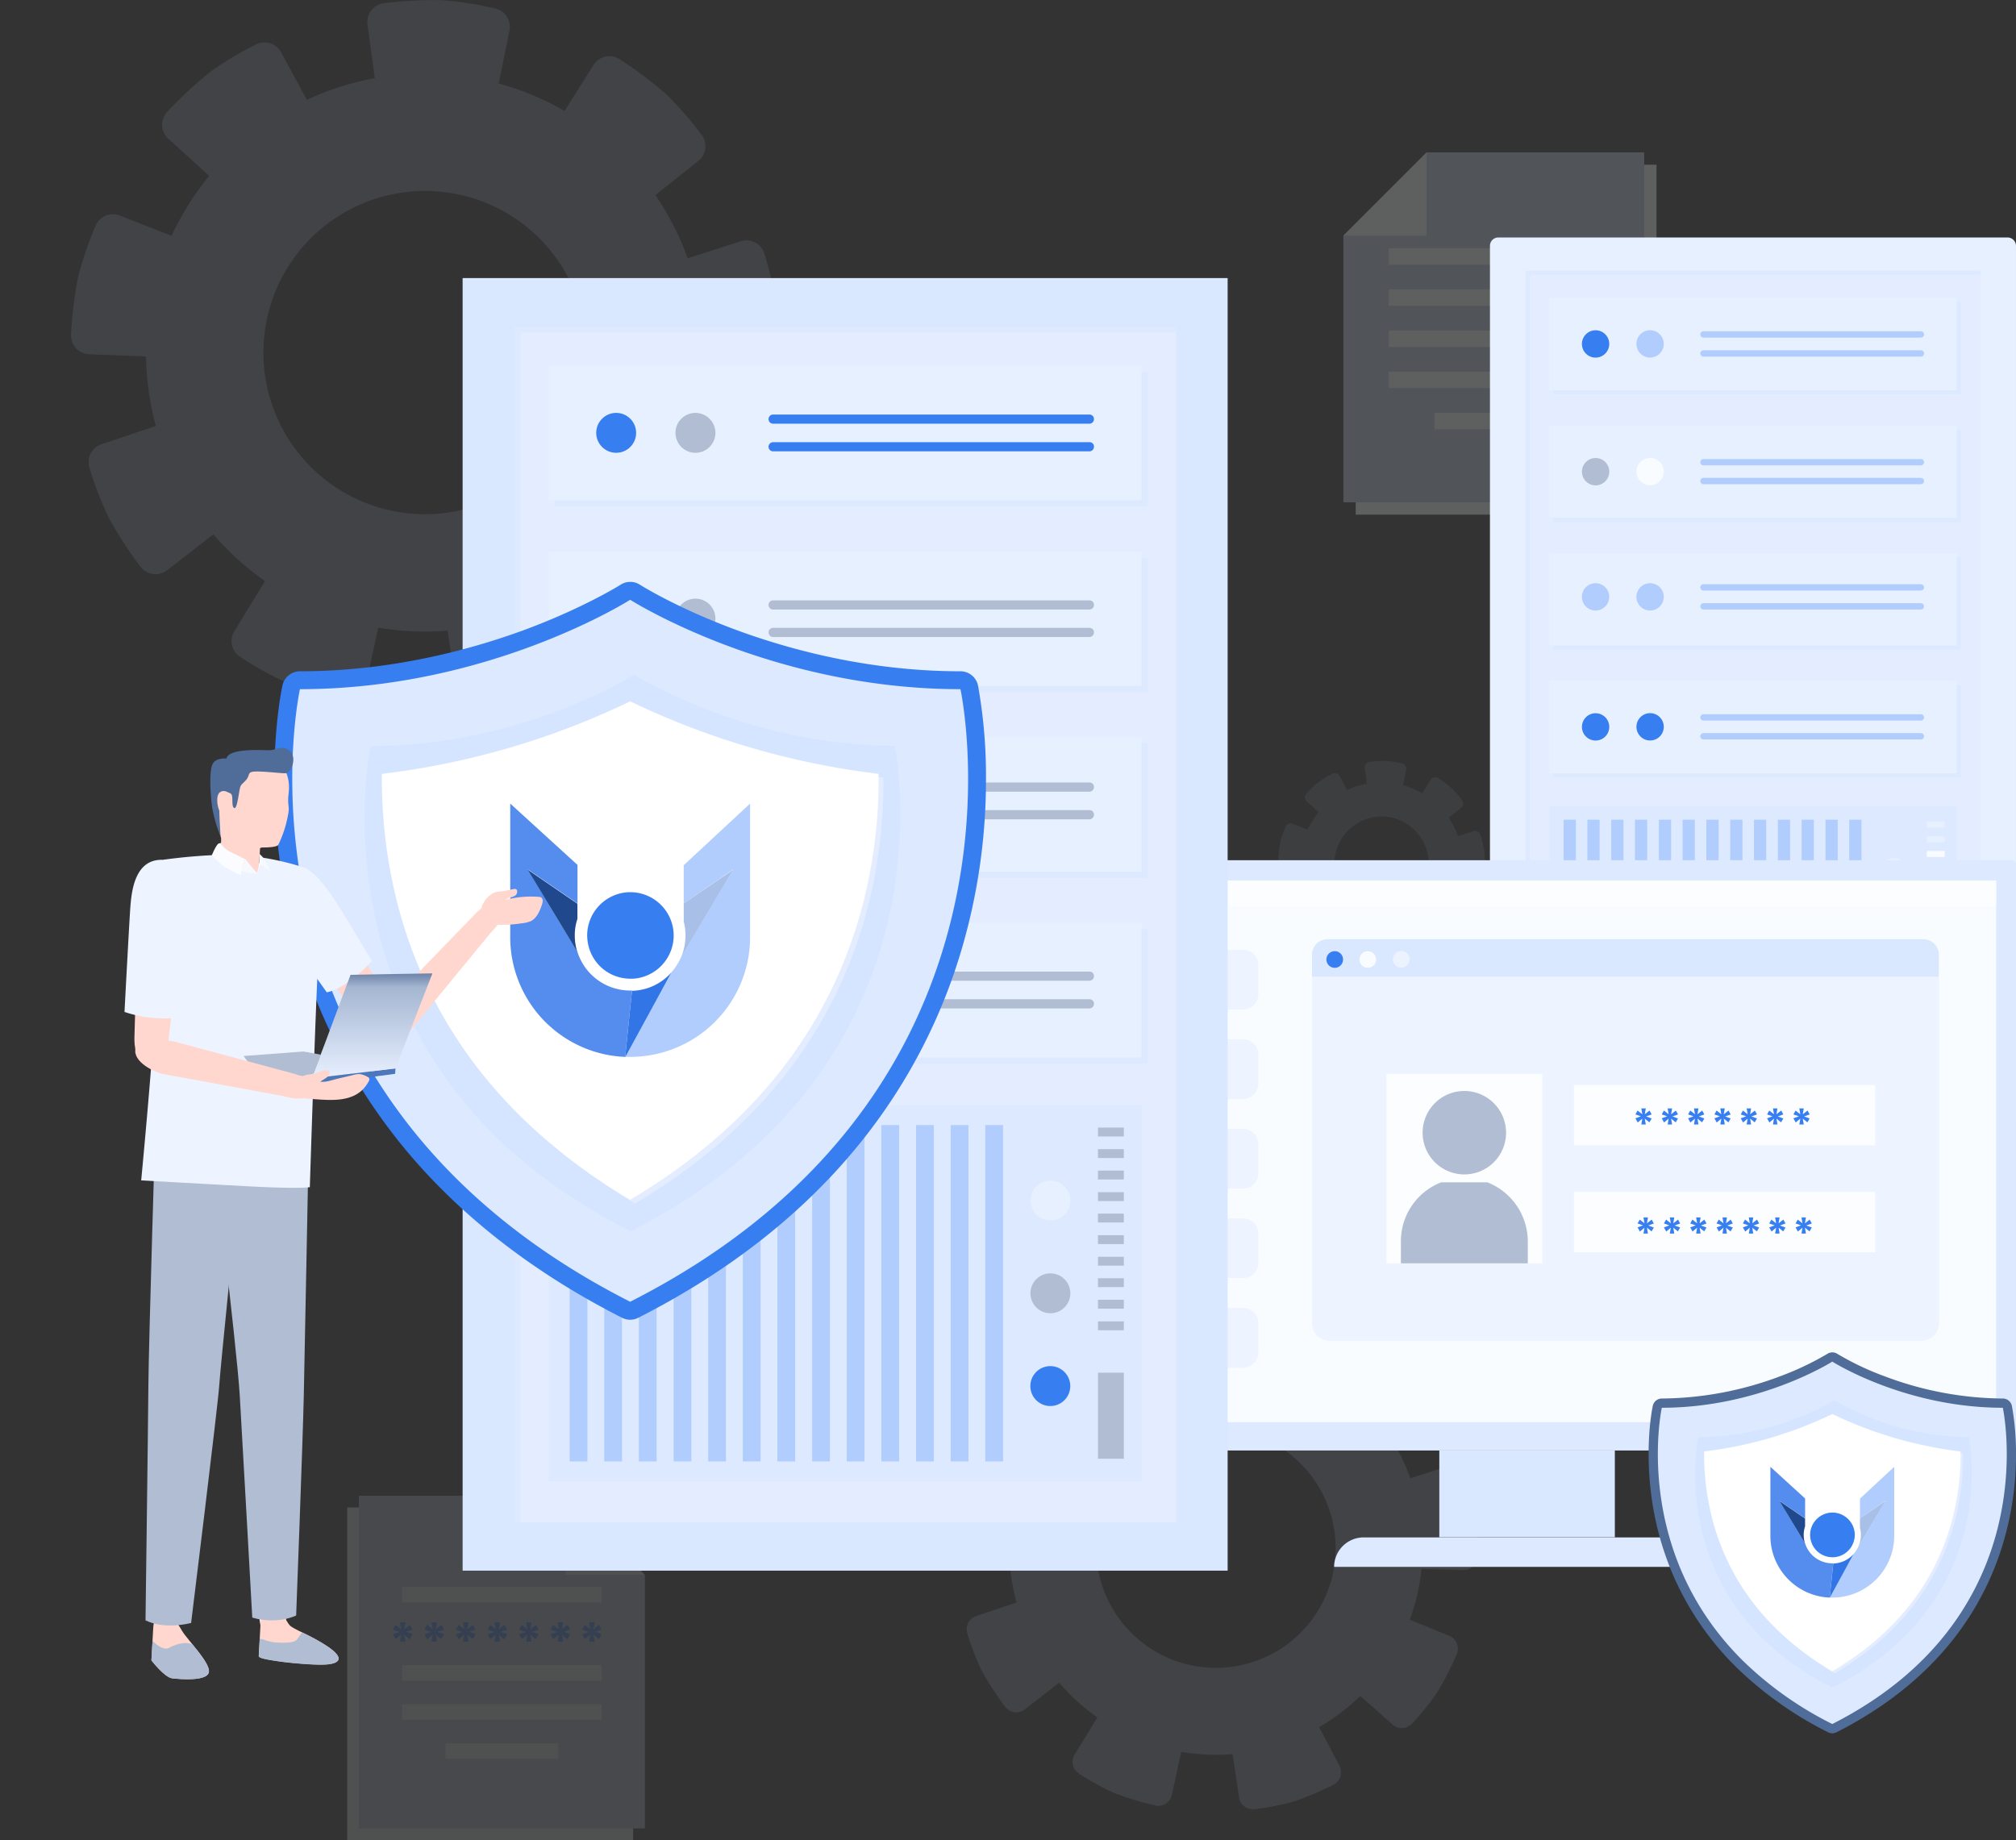 <svg xmlns="http://www.w3.org/2000/svg" xmlns:xlink="http://www.w3.org/1999/xlink" width="760" height="693.787" viewBox="0 0 760 693.787">
  <rect x="0" y="0" width="760" height="693.787" fill="#333333" stroke="none"/>
  <defs>
    <clipPath id="clip-path">
      <rect id="Rectangle_13232" data-name="Rectangle 13232" width="77.8" height="77.493" fill="#b0bdd2"/>
    </clipPath>
    <clipPath id="clip-path-2">
      <rect id="Rectangle_13213" data-name="Rectangle 13213" width="112.212" height="129.851" transform="translate(0)" fill="none"/>
    </clipPath>
    <clipPath id="clip-path-3">
      <rect id="Rectangle_13207" data-name="Rectangle 13207" width="112.211" height="129.85" fill="none"/>
    </clipPath>
    <clipPath id="clip-path-4">
      <rect id="Rectangle_13206" data-name="Rectangle 13206" width="107.797" height="125.435" fill="none"/>
    </clipPath>
    <clipPath id="clip-path-5">
      <rect id="Rectangle_13205" data-name="Rectangle 13205" width="266.92" height="265.868" fill="#b0bdd2"/>
    </clipPath>
    <clipPath id="clip-path-6">
      <rect id="Rectangle_13213-2" data-name="Rectangle 13213" width="118.035" height="136.59" fill="none"/>
    </clipPath>
    <clipPath id="clip-path-8">
      <rect id="Rectangle_13206-2" data-name="Rectangle 13206" width="113.392" height="131.946" fill="none"/>
    </clipPath>
    <clipPath id="clip-path-9">
      <rect id="Rectangle_13205-2" data-name="Rectangle 13205" width="197.692" height="196.912" fill="#b0bdd2"/>
    </clipPath>
    <linearGradient id="linear-gradient" x1="0.5" x2="0.5" y2="1" gradientUnits="objectBoundingBox">
      <stop offset="0" stop-color="#6a82a7"/>
      <stop offset="0.134" stop-color="#a5b6d1"/>
      <stop offset="1" stop-color="#e7f0ff"/>
    </linearGradient>
  </defs>
  <g id="Mid-Ground" transform="translate(-259.221 39.363)">
    <g id="Group_26943" data-name="Group 26943" transform="translate(741.148 247.51)" opacity="0.08" clip-path="url(#clip-path)">
      <path id="Path_73629" data-name="Path 73629" d="M175.64.939A37.628,37.628,0,0,0,169.774.02a44.259,44.259,0,0,0-6.359.333,2.068,2.068,0,0,0-1.806,2.334l1.619,11.88a24.771,24.771,0,0,1,11.464.5l.131.037,2.386-11.741A2.067,2.067,0,0,0,175.64.939" transform="translate(-129.034 0)" fill="#b0bdd2"/>
      <path id="Path_73630" data-name="Path 73630" d="M59.975,23.329A37.648,37.648,0,0,0,54.89,26.4a44.264,44.264,0,0,0-4.657,4.343,2.069,2.069,0,0,0,.117,2.949l8.877,8.06a24.773,24.773,0,0,1,9.105-6.984l.124-.055L62.738,24.181a2.067,2.067,0,0,0-2.763-.853" transform="translate(-39.664 -18.445)" fill="#b0bdd2"/>
      <path id="Path_73631" data-name="Path 73631" d="M2.7,118.112a37.637,37.637,0,0,0-1.923,5.618A44.278,44.278,0,0,0,0,130.049a2.068,2.068,0,0,0,1.985,2.184l11.981.468a24.771,24.771,0,0,1,2.486-11.2l.06-.122L5.367,116.989A2.067,2.067,0,0,0,2.7,118.112" transform="translate(0 -93.304)" fill="#b0bdd2"/>
      <path id="Path_73632" data-name="Path 73632" d="M22.375,223.55l-.033-.132-11.361,3.8a2.067,2.067,0,0,0-1.32,2.573,37.624,37.624,0,0,0,2.138,5.54,44.226,44.226,0,0,0,3.468,5.34,2.069,2.069,0,0,0,2.925.4l9.479-7.343a24.767,24.767,0,0,1-5.3-10.18" transform="translate(-7.64 -178.406)" fill="#b0bdd2"/>
      <path id="Path_73633" data-name="Path 73633" d="M94.214,293.689l-.11-.08-6.258,10.217a2.067,2.067,0,0,0,.643,2.819,37.623,37.623,0,0,0,5.2,2.869,44.237,44.237,0,0,0,6.089,1.862,2.069,2.069,0,0,0,2.5-1.576l2.542-11.718a24.772,24.772,0,0,1-10.6-4.394" transform="translate(-69.905 -234.455)" fill="#b0bdd2"/>
      <path id="Path_73634" data-name="Path 73634" d="M212.431,299.912a24.764,24.764,0,0,1-10.945,3.448l-.135.009,1.773,11.849a2.067,2.067,0,0,0,2.305,1.746,37.655,37.655,0,0,0,5.827-1.144,44.229,44.229,0,0,0,5.861-2.488,2.068,2.068,0,0,0,.9-2.811Z" transform="translate(-160.785 -239.488)" fill="#b0bdd2"/>
      <path id="Path_73635" data-name="Path 73635" d="M296.027,238.874l-11.1-4.538a24.771,24.771,0,0,1-6.168,9.677l-.1.094,8.975,7.937a2.067,2.067,0,0,0,2.888-.144,37.645,37.645,0,0,0,3.728-4.621,44.232,44.232,0,0,0,2.891-5.673,2.069,2.069,0,0,0-1.118-2.731" transform="translate(-222.521 -187.124)" fill="#b0bdd2"/>
      <path id="Path_73636" data-name="Path 73636" d="M322.557,132.592a2.069,2.069,0,0,0-2.612-1.373l-11.419,3.658a24.768,24.768,0,0,1,1.5,11.377l-.014.135,11.977.311a2.067,2.067,0,0,0,2.12-1.967,37.641,37.641,0,0,0-.114-5.937,44.238,44.238,0,0,0-1.432-6.2" transform="translate(-246.367 -104.702)" fill="#b0bdd2"/>
      <path id="Path_73637" data-name="Path 73637" d="M267.586,34.815a44.225,44.225,0,0,0-5.085-3.832,2.069,2.069,0,0,0-2.884.627l-6.4,10.142a24.772,24.772,0,0,1,8.459,7.754l.076.113,9.375-7.46a2.067,2.067,0,0,0,.36-2.869,37.633,37.633,0,0,0-3.9-4.474" transform="translate(-202.204 -24.47)" fill="#b0bdd2"/>
      <path id="Path_73638" data-name="Path 73638" d="M71.568,40.145A30.658,30.658,0,1,0,102.227,70.8,30.658,30.658,0,0,0,71.568,40.145m0,48.421A17.763,17.763,0,1,1,89.332,70.8,17.763,17.763,0,0,1,71.568,88.566" transform="translate(-32.669 -32.057)" fill="#b0bdd2"/>
    </g>
    <g id="Group_26941" data-name="Group 26941" transform="translate(390.107 524.574)" opacity="0.16">
      <g id="Group_26681" data-name="Group 26681" transform="translate(0)" clip-path="url(#clip-path-2)">
        <g id="Group_26680" data-name="Group 26680" transform="translate(0)">
          <g id="Group_26679" data-name="Group 26679" clip-path="url(#clip-path-3)">
            <g id="Group_26678" data-name="Group 26678" transform="translate(0 4.415)" style="mix-blend-mode: multiply;isolation: isolate">
              <g id="Group_26677" data-name="Group 26677">
                <g id="Group_26676" data-name="Group 26676" clip-path="url(#clip-path-4)">
                  <path id="Path_73532" data-name="Path 73532" d="M0,6.716V132.152H107.8V36.561L77.952,6.716Z" transform="translate(0 -6.716)" fill="#e6edef"/>
                </g>
              </g>
            </g>
          </g>
        </g>
        <path id="Path_73533" data-name="Path 73533" d="M6.716,0V125.436h107.8V29.845L84.668,0Z" transform="translate(-2.301 0)" fill="#b0bdd2"/>
        <path id="Path_73534" data-name="Path 73534" d="M125.3,0V29.845h29.845Z" transform="translate(-42.934 0)" fill="#e6edef"/>
        <rect id="Rectangle_13208" data-name="Rectangle 13208" width="75.227" height="5.898" transform="translate(20.7 34.355)" fill="#e6edef"/>
        <rect id="Rectangle_13210" data-name="Rectangle 13210" width="75.227" height="5.898" transform="translate(20.7 63.843)" fill="#e6edef"/>
        <rect id="Rectangle_13211" data-name="Rectangle 13211" width="75.227" height="5.898" transform="translate(20.7 78.588)" fill="#e6edef"/>
        <rect id="Rectangle_13212" data-name="Rectangle 13212" width="42.504" height="5.898" transform="translate(37.062 93.332)" fill="#e6edef"/>
        <g id="Group_26942" data-name="Group 26942" transform="translate(17.257 47.721)">
          <g id="Group_26559" data-name="Group 26559" transform="translate(71.329)">
            <path id="Path_73451" data-name="Path 73451" d="M1558.874,686.175l2.144,1.689-.455-2.663h2.014l-.455,2.663,2.144-1.689.974,1.754-2.468.844,2.468.91-1.039,1.884-2.079-1.754.455,2.664h-2.014l.455-2.664-2.079,1.689-1.039-1.754,2.534-.909-2.534-.909Z" transform="translate(-1557.9 -685.2)" fill="#377ef0"/>
          </g>
          <g id="Group_26560" data-name="Group 26560" transform="translate(59.441)">
            <path id="Path_73452" data-name="Path 73452" d="M1577.175,686.175l2.144,1.689-.455-2.663h2.013l-.454,2.663,2.144-1.689.974,1.754-2.468.844,2.468.91-1.04,1.884-2.079-1.754.454,2.664h-2.013l.455-2.664-2.079,1.689-1.039-1.754,2.534-.909-2.534-.909Z" transform="translate(-1576.2 -685.2)" fill="#377ef0"/>
          </g>
          <g id="Group_26561" data-name="Group 26561" transform="translate(47.553)">
            <path id="Path_73453" data-name="Path 73453" d="M1595.475,686.175l2.143,1.689-.454-2.663h2.014l-.455,2.663,2.144-1.689.974,1.754-2.469.844,2.469.91-1.039,1.884-2.079-1.754.455,2.664h-2.014l.454-2.664-2.079,1.689-1.039-1.754,2.533-.909-2.533-.909Z" transform="translate(-1594.5 -685.2)" fill="#377ef0"/>
          </g>
          <g id="Group_26562" data-name="Group 26562" transform="translate(35.665)">
            <path id="Path_73454" data-name="Path 73454" d="M1613.774,686.175l2.144,1.689-.455-2.663h2.014l-.455,2.663,2.144-1.689.974,1.754-2.469.844,2.469.91-1.039,1.884-2.079-1.754.455,2.664h-2.014l.455-2.664-2.078,1.689-1.039-1.754,2.534-.909-2.534-.909Z" transform="translate(-1612.8 -685.2)" fill="#377ef0"/>
          </g>
          <g id="Group_26563" data-name="Group 26563" transform="translate(23.777)">
            <path id="Path_73455" data-name="Path 73455" d="M1632.074,686.175l2.144,1.689-.455-2.663h2.014l-.455,2.663,2.143-1.689.975,1.754-2.469.844,2.469.91-1.039,1.884-2.079-1.754.455,2.664h-2.014l.455-2.664-2.079,1.689-1.039-1.754,2.533-.909-2.533-.909Z" transform="translate(-1631.1 -685.2)" fill="#377ef0"/>
          </g>
          <g id="Group_26564" data-name="Group 26564" transform="translate(11.888)">
            <path id="Path_73456" data-name="Path 73456" d="M1650.375,686.175l2.144,1.689-.454-2.663h2.014l-.454,2.663,2.143-1.689.975,1.754-2.469.844,2.469.91-1.039,1.884-2.079-1.754.454,2.664h-2.014l.454-2.664-2.079,1.689-1.039-1.754,2.534-.909-2.534-.909Z" transform="translate(-1649.4 -685.2)" fill="#377ef0"/>
          </g>
          <g id="Group_26565" data-name="Group 26565" transform="translate(0)">
            <path id="Path_73457" data-name="Path 73457" d="M1668.675,686.175l2.143,1.689-.455-2.663h2.014l-.455,2.663,2.144-1.689.974,1.754-2.469.844,2.469.91L1674,691.566l-2.079-1.754.455,2.664h-2.014l.455-2.664-2.079,1.689-1.04-1.754,2.534-.909-2.534-.909Z" transform="translate(-1667.7 -685.2)" fill="#377ef0"/>
          </g>
        </g>
      </g>
    </g>
    <g id="Group_26683" data-name="Group 26683" transform="translate(286.002 -39.363)" opacity="0.12">
      <g id="Group_26674" data-name="Group 26674" clip-path="url(#clip-path-5)">
        <path id="Path_73522" data-name="Path 73522" d="M209.795,3.22A129.1,129.1,0,0,0,189.668.07a151.847,151.847,0,0,0-21.816,1.143,7.1,7.1,0,0,0-6.2,8.008l5.556,40.76a84.986,84.986,0,0,1,39.331,1.726l.448.129,8.186-40.281a7.091,7.091,0,0,0-5.382-8.335" transform="translate(-49.896 0)" fill="#b0bdd2"/>
        <path id="Path_73523" data-name="Path 73523" d="M85.019,23.888A129.16,129.16,0,0,0,67.576,34.411,151.86,151.86,0,0,0,51.6,49.31,7.1,7.1,0,0,0,52,59.428L82.456,87.081a84.992,84.992,0,0,1,31.239-23.96l.426-.189L94.5,26.814a7.091,7.091,0,0,0-9.48-2.926" transform="translate(-15.338 -7.132)" fill="#b0bdd2"/>
        <path id="Path_73524" data-name="Path 73524" d="M9.271,121.193a129.127,129.127,0,0,0-6.6,19.274A151.915,151.915,0,0,0,.011,162.149a7.1,7.1,0,0,0,6.811,7.493l41.105,1.607a84.988,84.988,0,0,1,8.53-38.435l.2-.418L18.414,117.34a7.09,7.09,0,0,0-9.143,3.852" transform="translate(0 -36.079)" fill="#b0bdd2"/>
        <path id="Path_73525" data-name="Path 73525" d="M53.506,223.87l-.112-.452L14.417,236.469A7.091,7.091,0,0,0,9.889,245.3,129.091,129.091,0,0,0,17.225,264.3a151.74,151.74,0,0,0,11.9,18.321,7.1,7.1,0,0,0,10.034,1.362L71.677,258.8A84.972,84.972,0,0,1,53.506,223.87" transform="translate(-2.954 -68.987)" fill="#b0bdd2"/>
        <path id="Path_73526" data-name="Path 73526" d="M110.435,293.883l-.376-.274L88.59,328.661a7.09,7.09,0,0,0,2.206,9.673,129.093,129.093,0,0,0,17.836,9.844,151.78,151.78,0,0,0,20.891,6.388,7.1,7.1,0,0,0,8.562-5.406l8.72-40.2a84.983,84.983,0,0,1-36.369-15.074" transform="translate(-27.031 -90.661)" fill="#b0bdd2"/>
        <path id="Path_73527" data-name="Path 73527" d="M239.365,299.912a84.971,84.971,0,0,1-37.55,11.83l-.465.032,6.084,40.652a7.091,7.091,0,0,0,7.908,5.991,129.171,129.171,0,0,0,19.991-3.923,151.793,151.793,0,0,0,20.109-8.536,7.1,7.1,0,0,0,3.084-9.645Z" transform="translate(-62.173 -92.607)" fill="#b0bdd2"/>
        <path id="Path_73528" data-name="Path 73528" d="M338.236,249.9l-38.077-15.568a84.987,84.987,0,0,1-21.16,33.2l-.335.323,30.791,27.23a7.091,7.091,0,0,0,9.909-.494,129.159,129.159,0,0,0,12.792-15.855,151.74,151.74,0,0,0,9.918-19.464,7.1,7.1,0,0,0-3.837-9.371" transform="translate(-86.046 -72.358)" fill="#b0bdd2"/>
        <path id="Path_73529" data-name="Path 73529" d="M356.665,136.172a7.1,7.1,0,0,0-8.963-4.712l-39.176,12.55a84.983,84.983,0,0,1,5.13,39.033l-.05.463,41.091,1.067a7.091,7.091,0,0,0,7.274-6.748,129.128,129.128,0,0,0-.393-20.368,151.784,151.784,0,0,0-4.914-21.285" transform="translate(-95.267 -40.487)" fill="#b0bdd2"/>
        <path id="Path_73530" data-name="Path 73530" d="M302.506,44.954a151.747,151.747,0,0,0-17.446-13.147,7.1,7.1,0,0,0-9.895,2.152L253.221,68.753a84.991,84.991,0,0,1,29.02,26.6l.26.386,32.163-25.6A7.091,7.091,0,0,0,315.9,60.3a129.135,129.135,0,0,0-13.393-15.351" transform="translate(-78.19 -9.462)" fill="#b0bdd2"/>
        <path id="Path_73531" data-name="Path 73531" d="M146.09,40.145A105.184,105.184,0,1,0,251.279,145.333,105.185,105.185,0,0,0,146.09,40.145m0,166.125a60.942,60.942,0,1,1,60.945-60.938,60.941,60.941,0,0,1-60.945,60.938" transform="translate(-12.633 -12.396)" fill="#b0bdd2"/>
      </g>
    </g>
    <g id="Group_26682" data-name="Group 26682" transform="translate(765.659 18.087)" opacity="0.24">
      <g id="Group_26681-2" data-name="Group 26681" transform="translate(0)" clip-path="url(#clip-path-6)">
        <g id="Group_26680-2" data-name="Group 26680">
          <g id="Group_26679-2" data-name="Group 26679" clip-path="url(#clip-path-6)">
            <g id="Group_26678-2" data-name="Group 26678" transform="translate(4.643 4.644)" style="mix-blend-mode: multiply;isolation: isolate">
              <g id="Group_26677-2" data-name="Group 26677">
                <g id="Group_26676-2" data-name="Group 26676" clip-path="url(#clip-path-8)">
                  <path id="Path_73532-2" data-name="Path 73532" d="M113.392,6.716V138.662H0V38.11L31.394,6.716Z" transform="translate(0 -6.716)" fill="#e6edef"/>
                </g>
              </g>
            </g>
          </g>
        </g>
        <path id="Path_73533-2" data-name="Path 73533" d="M120.107,0V131.946H6.716V31.394L38.109,0Z" transform="translate(-6.716 0)" fill="#b0bdd2"/>
        <path id="Path_73534-2" data-name="Path 73534" d="M156.694,0V31.394H125.3Z" transform="translate(-125.301 0)" fill="#e6edef"/>
        <rect id="Rectangle_13208-2" data-name="Rectangle 13208" width="79.131" height="6.204" transform="translate(17.13 36.138)" fill="#e6edef"/>
        <rect id="Rectangle_13209" data-name="Rectangle 13209" width="79.131" height="6.204" transform="translate(17.13 51.647)" fill="#e6edef"/>
        <rect id="Rectangle_13210-2" data-name="Rectangle 13210" width="79.131" height="6.204" transform="translate(17.13 67.157)" fill="#e6edef"/>
        <rect id="Rectangle_13211-2" data-name="Rectangle 13211" width="79.131" height="6.204" transform="translate(17.13 82.667)" fill="#e6edef"/>
        <rect id="Rectangle_13212-2" data-name="Rectangle 13212" width="44.71" height="6.204" transform="translate(34.341 98.176)" fill="#e6edef"/>
      </g>
    </g>
    <g id="Group_26675" data-name="Group 26675" transform="translate(618.745 445.87)" opacity="0.12">
      <g id="Group_26674-2" data-name="Group 26674" clip-path="url(#clip-path-9)">
        <path id="Path_73522-2" data-name="Path 73522" d="M197.292,2.385A95.614,95.614,0,0,0,182.385.052,112.464,112.464,0,0,0,166.228.9a5.256,5.256,0,0,0-4.59,5.931l4.115,30.188a62.944,62.944,0,0,1,29.13,1.278l.332.1,6.063-29.834a5.252,5.252,0,0,0-3.986-6.173" transform="translate(-78.865 0)" fill="#b0bdd2"/>
        <path id="Path_73523-2" data-name="Path 73523" d="M75.852,23.683a95.663,95.663,0,0,0-12.919,7.794A112.477,112.477,0,0,0,51.1,42.512a5.256,5.256,0,0,0,.3,7.494L73.953,70.486A62.948,62.948,0,0,1,97.09,52.74l.315-.14L82.873,25.85a5.252,5.252,0,0,0-7.021-2.167" transform="translate(-24.243 -11.273)" fill="#b0bdd2"/>
        <path id="Path_73524-2" data-name="Path 73524" d="M6.866,120.065A95.637,95.637,0,0,0,1.98,134.34,112.513,112.513,0,0,0,.008,150.4a5.256,5.256,0,0,0,5.044,5.549l30.444,1.19a62.945,62.945,0,0,1,6.317-28.466l.152-.31L13.638,117.212a5.251,5.251,0,0,0-6.771,2.853" transform="translate(0 -57.027)" fill="#b0bdd2"/>
        <path id="Path_73525-2" data-name="Path 73525" d="M42.11,223.753l-.083-.335-28.868,9.666a5.252,5.252,0,0,0-3.353,6.539A95.608,95.608,0,0,0,15.239,253.7a112.38,112.38,0,0,0,8.812,13.57,5.256,5.256,0,0,0,7.431,1.009L55.569,249.62A62.934,62.934,0,0,1,42.11,223.753" transform="translate(-4.67 -109.041)" fill="#b0bdd2"/>
        <path id="Path_73526-2" data-name="Path 73526" d="M104.5,293.812l-.278-.2-15.9,25.961a5.251,5.251,0,0,0,1.634,7.164,95.608,95.608,0,0,0,13.21,7.291,112.414,112.414,0,0,0,15.472,4.731,5.257,5.257,0,0,0,6.341-4l6.458-29.775A62.943,62.943,0,0,1,104.5,293.812" transform="translate(-42.725 -143.298)" fill="#b0bdd2"/>
        <path id="Path_73527-2" data-name="Path 73527" d="M229.506,299.912a62.932,62.932,0,0,1-27.811,8.762l-.344.024,4.506,30.108a5.252,5.252,0,0,0,5.857,4.437,95.666,95.666,0,0,0,14.806-2.906,112.42,112.42,0,0,0,14.893-6.322,5.256,5.256,0,0,0,2.284-7.143Z" transform="translate(-98.271 -146.374)" fill="#b0bdd2"/>
        <path id="Path_73528-2" data-name="Path 73528" d="M322.785,245.867l-28.2-11.531a62.944,62.944,0,0,1-15.672,24.589l-.248.239,22.805,20.167a5.252,5.252,0,0,0,7.339-.366,95.669,95.669,0,0,0,9.474-11.743,112.375,112.375,0,0,0,7.345-14.416,5.256,5.256,0,0,0-2.842-6.94" transform="translate(-136.003 -114.369)" fill="#b0bdd2"/>
        <path id="Path_73529-2" data-name="Path 73529" d="M344.179,134.861a5.256,5.256,0,0,0-6.638-3.49l-29.015,9.295a62.941,62.941,0,0,1,3.8,28.909l-.037.343,30.434.79a5.252,5.252,0,0,0,5.387-5,95.634,95.634,0,0,0-.291-15.085,112.419,112.419,0,0,0-3.639-15.765" transform="translate(-150.578 -63.994)" fill="#b0bdd2"/>
        <path id="Path_73530-2" data-name="Path 73530" d="M289.723,41.242A112.4,112.4,0,0,0,276.8,31.505a5.256,5.256,0,0,0-7.329,1.594l-16.252,25.77a62.948,62.948,0,0,1,21.493,19.7l.193.286L298.728,59.9a5.252,5.252,0,0,0,.914-7.291,95.641,95.641,0,0,0-9.919-11.369" transform="translate(-123.586 -14.956)" fill="#b0bdd2"/>
        <path id="Path_73531-2" data-name="Path 73531" d="M118.811,40.145a77.9,77.9,0,1,0,77.907,77.907,77.9,77.9,0,0,0-77.907-77.907m0,123.039a45.136,45.136,0,1,1,45.139-45.133,45.135,45.135,0,0,1-45.139,45.133" transform="translate(-19.967 -19.593)" fill="#b0bdd2"/>
      </g>
    </g>
    <rect id="Rectangle_13204" data-name="Rectangle 13204" width="760" height="407.947" transform="translate(259.221 161.202)" fill="none"/>
    <g id="Group_26669" data-name="Group 26669" transform="translate(306.156 50.173)">
      <g id="Group_26654" data-name="Group 26654" transform="translate(514.753 0)">
        <g id="Group_26612" data-name="Group 26612">
          <path id="Path_73469" data-name="Path 73469" d="M499.164,323.6H307.146A3.148,3.148,0,0,0,304,326.746V655.509a3.148,3.148,0,0,0,3.146,3.146H499.164a3.148,3.148,0,0,0,3.146-3.146V326.746A3.184,3.184,0,0,0,499.164,323.6Z" transform="translate(-304 -323.6)" fill="#e7f0ff"/>
          <rect id="Rectangle_13135" data-name="Rectangle 13135" width="171.46" height="309.996" transform="translate(13.398 12.476)" fill="#dce9ff"/>
          <rect id="Rectangle_13136" data-name="Rectangle 13136" width="169.887" height="308.423" transform="translate(14.971 14.103)" fill="#e3edff"/>
        </g>
        <g id="Group_26618" data-name="Group 26618" transform="translate(22.348 70.841)">
          <rect id="Rectangle_13137" data-name="Rectangle 13137" width="153.615" height="34.824" transform="translate(1.573 1.627)" fill="#dce9ff"/>
          <rect id="Rectangle_13138" data-name="Rectangle 13138" width="153.615" height="34.824" fill="#e7f0ff"/>
          <g id="Group_26617" data-name="Group 26617" transform="translate(11.565 10.696)">
            <g id="Group_26613" data-name="Group 26613" transform="translate(0 0)">
              <circle id="Ellipse_285" data-name="Ellipse 285" cx="5.153" cy="5.153" r="5.153" transform="translate(0 2.508) rotate(-9.218)" fill="#b0bdd2"/>
              <circle id="Ellipse_286" data-name="Ellipse 286" cx="5.153" cy="5.153" r="5.153" transform="translate(19.743 9.522) rotate(-67.5)" fill="#f9fcff"/>
            </g>
            <g id="Group_26616" data-name="Group 26616" transform="translate(45.39 1.997)">
              <g id="Group_26614" data-name="Group 26614">
                <path id="Path_73470" data-name="Path 73470" d="M533.354,477.6h-81.96a1.193,1.193,0,0,0,0,2.387h81.96a1.193,1.193,0,0,0,0-2.387Z" transform="translate(-450.2 -477.6)" fill="#b1cdfd"/>
              </g>
              <g id="Group_26615" data-name="Group 26615" transform="translate(0 7.106)">
                <path id="Path_73471" data-name="Path 73471" d="M533.354,490.7h-81.96a1.193,1.193,0,0,0,0,2.387h81.96a1.193,1.193,0,0,0,0-2.387Z" transform="translate(-450.2 -490.7)" fill="#b1cdfd"/>
              </g>
            </g>
          </g>
        </g>
        <g id="Group_26624" data-name="Group 26624" transform="translate(22.348 22.728)">
          <rect id="Rectangle_13139" data-name="Rectangle 13139" width="153.615" height="34.824" transform="translate(1.573 1.573)" fill="#dce9ff"/>
          <rect id="Rectangle_13140" data-name="Rectangle 13140" width="153.615" height="34.824" fill="#e7f0ff"/>
          <g id="Group_26623" data-name="Group 26623" transform="translate(11.726 10.104)">
            <g id="Group_26619" data-name="Group 26619" transform="translate(0 0)">
              <circle id="Ellipse_287" data-name="Ellipse 287" cx="5.153" cy="5.153" r="5.153" transform="matrix(0.993, -0.122, 0.122, 0.993, 0, 2.817)" fill="#377ef0"/>
              <circle id="Ellipse_288" data-name="Ellipse 288" cx="5.153" cy="5.153" r="5.153" transform="translate(19.01 7.287) rotate(-45)" fill="#b1cdfd"/>
            </g>
            <g id="Group_26622" data-name="Group 26622" transform="translate(45.229 2.534)">
              <g id="Group_26620" data-name="Group 26620">
                <path id="Path_73472" data-name="Path 73472" d="M533.354,388.8h-81.96a1.2,1.2,0,0,0-1.193,1.193h0a1.2,1.2,0,0,0,1.193,1.193h81.96a1.2,1.2,0,0,0,1.193-1.193h0A1.2,1.2,0,0,0,533.354,388.8Z" transform="translate(-450.2 -388.8)" fill="#b1cdfd"/>
              </g>
              <g id="Group_26621" data-name="Group 26621" transform="translate(0 7.16)">
                <path id="Path_73473" data-name="Path 73473" d="M533.354,402h-81.96a1.193,1.193,0,0,0,0,2.387h81.96a1.193,1.193,0,0,0,0-2.387Z" transform="translate(-450.2 -402)" fill="#b1cdfd"/>
              </g>
            </g>
          </g>
        </g>
        <g id="Group_26630" data-name="Group 26630" transform="translate(22.348 119.008)">
          <rect id="Rectangle_13141" data-name="Rectangle 13141" width="153.615" height="34.824" transform="translate(1.573 1.573)" fill="#dce9ff"/>
          <rect id="Rectangle_13142" data-name="Rectangle 13142" width="153.615" height="34.824" fill="#e7f0ff"/>
          <g id="Group_26629" data-name="Group 26629" transform="translate(12.313 11.337)">
            <g id="Group_26627" data-name="Group 26627">
              <g id="Group_26625" data-name="Group 26625">
                <path id="Path_73474" data-name="Path 73474" d="M373.053,563.9a5.153,5.153,0,1,0,5.153,5.153A5.151,5.151,0,0,0,373.053,563.9Z" transform="translate(-367.9 -563.9)" fill="#b1cdfd"/>
              </g>
              <g id="Group_26626" data-name="Group 26626" transform="translate(20.558)">
                <path id="Path_73475" data-name="Path 73475" d="M410.953,563.9a5.153,5.153,0,1,0,5.153,5.153A5.151,5.151,0,0,0,410.953,563.9Z" transform="translate(-405.8 -563.9)" fill="#b1cdfd"/>
              </g>
            </g>
            <g id="Group_26628" data-name="Group 26628" transform="translate(44.642 0.38)">
              <path id="Path_73476" data-name="Path 73476" d="M533.354,564.6h-81.96a1.193,1.193,0,0,0,0,2.387h81.96a1.193,1.193,0,0,0,0-2.387Z" transform="translate(-450.2 -564.6)" fill="#b1cdfd"/>
              <path id="Path_73477" data-name="Path 73477" d="M533.354,577.8h-81.96a1.193,1.193,0,0,0,0,2.387h81.96a1.193,1.193,0,0,0,0-2.387Z" transform="translate(-450.2 -570.64)" fill="#b1cdfd"/>
            </g>
          </g>
        </g>
        <g id="Group_26636" data-name="Group 26636" transform="translate(22.348 167.175)">
          <rect id="Rectangle_13143" data-name="Rectangle 13143" width="153.615" height="34.824" transform="translate(1.573 1.573)" fill="#dce9ff"/>
          <rect id="Rectangle_13144" data-name="Rectangle 13144" width="153.615" height="34.824" fill="#e7f0ff"/>
          <g id="Group_26635" data-name="Group 26635" transform="translate(10.19 10.058)">
            <g id="Group_26633" data-name="Group 26633" transform="translate(0 0)">
              <g id="Group_26631" data-name="Group 26631">
                <circle id="Ellipse_289" data-name="Ellipse 289" cx="5.153" cy="5.153" r="5.153" transform="translate(0 7.287) rotate(-45)" fill="#377ef0"/>
              </g>
              <g id="Group_26632" data-name="Group 26632" transform="translate(22.094 1.52)">
                <circle id="Ellipse_290" data-name="Ellipse 290" cx="5.153" cy="5.153" r="5.153" transform="matrix(0.122, -0.993, 0.993, 0.122, 0, 10.229)" fill="#377ef0"/>
              </g>
            </g>
            <g id="Group_26634" data-name="Group 26634" transform="translate(46.765 2.526)">
              <path id="Path_73478" data-name="Path 73478" d="M533.354,655h-81.96a1.193,1.193,0,0,0,0,2.387h81.96a1.193,1.193,0,0,0,0-2.387Z" transform="translate(-450.2 -655)" fill="#b1cdfd"/>
              <path id="Path_73479" data-name="Path 73479" d="M533.354,668.1h-81.96a1.193,1.193,0,0,0,0,2.387h81.96a1.193,1.193,0,0,0,0-2.387Z" transform="translate(-450.2 -660.994)" fill="#b1cdfd"/>
            </g>
          </g>
        </g>
        <rect id="Rectangle_13145" data-name="Rectangle 13145" width="153.615" height="97.365" transform="translate(22.348 214.42)" fill="#dce9ff"/>
        <g id="Group_26638" data-name="Group 26638" transform="translate(164.68 220.17)">
          <g id="Group_26637" data-name="Group 26637">
            <rect id="Rectangle_13146" data-name="Rectangle 13146" width="6.726" height="2.278" transform="translate(0 50.174)" fill="#f9fcff"/>
            <rect id="Rectangle_13147" data-name="Rectangle 13147" width="6.726" height="2.278" transform="translate(0 44.642)" fill="#f9fcff"/>
            <rect id="Rectangle_13148" data-name="Rectangle 13148" width="6.726" height="2.278" transform="translate(0 39.055)" fill="#f9fcff"/>
            <rect id="Rectangle_13149" data-name="Rectangle 13149" width="6.726" height="2.278" transform="translate(0 33.468)" fill="#f9fcff"/>
            <rect id="Rectangle_13150" data-name="Rectangle 13150" width="6.726" height="2.278" transform="translate(0 22.294)" fill="#f9fcff"/>
            <rect id="Rectangle_13151" data-name="Rectangle 13151" width="6.726" height="2.278" transform="translate(0 27.881)" fill="#f9fcff"/>
            <rect id="Rectangle_13152" data-name="Rectangle 13152" width="6.726" height="2.278" transform="translate(0 11.12)" fill="#f9fcff"/>
            <rect id="Rectangle_13153" data-name="Rectangle 13153" width="6.726" height="2.278" transform="translate(0 16.707)" fill="#f9fcff"/>
            <rect id="Rectangle_13154" data-name="Rectangle 13154" width="6.726" height="2.278" fill="#e7f0ff"/>
            <rect id="Rectangle_13155" data-name="Rectangle 13155" width="6.726" height="2.278" transform="translate(0 5.587)" fill="#e7f0ff"/>
          </g>
          <rect id="Rectangle_13156" data-name="Rectangle 13156" width="6.726" height="22.294" transform="translate(0 63.518)" fill="#e7f0ff"/>
        </g>
        <g id="Group_26639" data-name="Group 26639" transform="translate(147.16 233.948)">
          <path id="Path_73480" data-name="Path 73480" d="M580.453,754.9a5.153,5.153,0,1,0,5.153,5.153A5.151,5.151,0,0,0,580.453,754.9Z" transform="translate(-575.3 -754.9)" fill="#e7f0ff"/>
          <path id="Path_73481" data-name="Path 73481" d="M580.453,799.1a5.153,5.153,0,1,0,5.153,5.153A5.151,5.151,0,0,0,580.453,799.1Z" transform="translate(-575.3 -775.125)" fill="#f9fcff"/>
          <path id="Path_73482" data-name="Path 73482" d="M580.453,843.4a5.153,5.153,0,1,0,5.153,5.153A5.151,5.151,0,0,0,580.453,843.4Z" transform="translate(-575.3 -795.395)" fill="#e7f0ff"/>
        </g>
        <g id="Group_26653" data-name="Group 26653" transform="translate(27.772 219.519)">
          <g id="Group_26640" data-name="Group 26640">
            <rect id="Rectangle_13157" data-name="Rectangle 13157" width="4.611" height="87.168" fill="#b1cdfd"/>
          </g>
          <g id="Group_26641" data-name="Group 26641" transform="translate(8.95)">
            <rect id="Rectangle_13158" data-name="Rectangle 13158" width="4.611" height="87.168" fill="#b1cdfd"/>
          </g>
          <g id="Group_26642" data-name="Group 26642" transform="translate(17.954)">
            <rect id="Rectangle_13159" data-name="Rectangle 13159" width="4.611" height="87.168" fill="#b1cdfd"/>
          </g>
          <g id="Group_26643" data-name="Group 26643" transform="translate(26.904)">
            <rect id="Rectangle_13160" data-name="Rectangle 13160" width="4.611" height="87.168" fill="#b1cdfd"/>
          </g>
          <g id="Group_26644" data-name="Group 26644" transform="translate(35.908)">
            <rect id="Rectangle_13161" data-name="Rectangle 13161" width="4.611" height="87.168" fill="#b1cdfd"/>
          </g>
          <g id="Group_26645" data-name="Group 26645" transform="translate(44.858)">
            <rect id="Rectangle_13162" data-name="Rectangle 13162" width="4.611" height="87.168" fill="#b1cdfd"/>
          </g>
          <g id="Group_26646" data-name="Group 26646" transform="translate(53.808)">
            <rect id="Rectangle_13163" data-name="Rectangle 13163" width="4.611" height="87.168" fill="#b1cdfd"/>
          </g>
          <g id="Group_26647" data-name="Group 26647" transform="translate(62.813)">
            <rect id="Rectangle_13164" data-name="Rectangle 13164" width="4.611" height="87.168" fill="#b1cdfd"/>
          </g>
          <g id="Group_26648" data-name="Group 26648" transform="translate(71.763)">
            <rect id="Rectangle_13165" data-name="Rectangle 13165" width="4.611" height="87.168" fill="#b1cdfd"/>
          </g>
          <g id="Group_26649" data-name="Group 26649" transform="translate(80.767)">
            <rect id="Rectangle_13166" data-name="Rectangle 13166" width="4.611" height="87.168" fill="#b1cdfd"/>
          </g>
          <g id="Group_26650" data-name="Group 26650" transform="translate(89.717)">
            <rect id="Rectangle_13167" data-name="Rectangle 13167" width="4.611" height="87.168" fill="#b1cdfd"/>
          </g>
          <g id="Group_26651" data-name="Group 26651" transform="translate(98.721)">
            <rect id="Rectangle_13168" data-name="Rectangle 13168" width="4.611" height="87.168" fill="#b1cdfd"/>
          </g>
          <g id="Group_26652" data-name="Group 26652" transform="translate(107.671)">
            <rect id="Rectangle_13169" data-name="Rectangle 13169" width="4.611" height="87.168" fill="#b1cdfd"/>
          </g>
        </g>
      </g>
      <g id="Group_26568" data-name="Group 26568" transform="translate(344.486 234.786)">
        <path id="Path_73429" data-name="Path 73429" d="M1508.513,436.9H1142.865a1.458,1.458,0,0,0-1.464,1.465V657.992a1.459,1.459,0,0,0,1.464,1.465h365.648a1.459,1.459,0,0,0,1.465-1.465V438.365A1.458,1.458,0,0,0,1508.513,436.9Z" transform="translate(-1141.4 -436.9)" fill="#dce9ff"/>
        <g id="Group_26545" data-name="Group 26545" transform="translate(7.431 7.702)">
          <rect id="Rectangle_13093" data-name="Rectangle 13093" width="353.661" height="204.169" fill="#f9fcff"/>
          <rect id="Rectangle_13094" data-name="Rectangle 13094" width="353.661" height="9.655" fill="#fbfdff"/>
          <g id="Group_26544" data-name="Group 26544" transform="translate(15.622 26.091)">
            <path id="Path_73430" data-name="Path 73430" d="M1269.607,499.2h-10.9a5.81,5.81,0,0,0-5.8,5.8v10.9a5.811,5.811,0,0,0,5.8,5.8h10.9a5.81,5.81,0,0,0,5.8-5.8V505A5.742,5.742,0,0,0,1269.607,499.2Z" transform="translate(-1215.473 -499.2)" fill="#eef4ff"/>
            <path id="Path_73431" data-name="Path 73431" d="M1200.607,499.2h-10.9a5.81,5.81,0,0,0-5.8,5.8v10.9a5.81,5.81,0,0,0,5.8,5.8h10.9a5.81,5.81,0,0,0,5.8-5.8V505A5.742,5.742,0,0,0,1200.607,499.2Z" transform="translate(-1183.9 -499.2)" fill="#eef4ff"/>
            <path id="Path_73432" data-name="Path 73432" d="M1269.607,561.4h-10.9a5.81,5.81,0,0,0-5.8,5.8v10.9a5.811,5.811,0,0,0,5.8,5.8h10.9a5.81,5.81,0,0,0,5.8-5.8V567.2A5.742,5.742,0,0,0,1269.607,561.4Z" transform="translate(-1215.473 -527.661)" fill="#eef4ff"/>
            <path id="Path_73433" data-name="Path 73433" d="M1200.607,561.4h-10.9a5.81,5.81,0,0,0-5.8,5.8v10.9a5.811,5.811,0,0,0,5.8,5.8h10.9a5.81,5.81,0,0,0,5.8-5.8V567.2A5.742,5.742,0,0,0,1200.607,561.4Z" transform="translate(-1183.9 -527.661)" fill="#eef4ff"/>
            <path id="Path_73434" data-name="Path 73434" d="M1269.607,623.7h-10.9a5.811,5.811,0,0,0-5.8,5.8v10.9a5.81,5.81,0,0,0,5.8,5.8h10.9a5.81,5.81,0,0,0,5.8-5.8V629.5A5.742,5.742,0,0,0,1269.607,623.7Z" transform="translate(-1215.473 -556.168)" fill="#eef4ff"/>
            <path id="Path_73435" data-name="Path 73435" d="M1200.607,623.7h-10.9a5.811,5.811,0,0,0-5.8,5.8v10.9a5.81,5.81,0,0,0,5.8,5.8h10.9a5.81,5.81,0,0,0,5.8-5.8V629.5A5.742,5.742,0,0,0,1200.607,623.7Z" transform="translate(-1183.9 -556.168)" fill="#eef4ff"/>
            <path id="Path_73436" data-name="Path 73436" d="M1269.607,685.9h-10.9a5.81,5.81,0,0,0-5.8,5.8v10.9a5.811,5.811,0,0,0,5.8,5.8h10.9a5.81,5.81,0,0,0,5.8-5.8V691.7A5.742,5.742,0,0,0,1269.607,685.9Z" transform="translate(-1215.473 -584.629)" fill="#eef4ff"/>
            <path id="Path_73437" data-name="Path 73437" d="M1200.607,685.9h-10.9a5.81,5.81,0,0,0-5.8,5.8v10.9a5.811,5.811,0,0,0,5.8,5.8h10.9a5.81,5.81,0,0,0,5.8-5.8V691.7A5.742,5.742,0,0,0,1200.607,685.9Z" transform="translate(-1183.9 -584.629)" fill="#eef4ff"/>
            <path id="Path_73438" data-name="Path 73438" d="M1269.607,748.1h-10.9a5.811,5.811,0,0,0-5.8,5.8v10.957a5.811,5.811,0,0,0,5.8,5.8h10.9a5.81,5.81,0,0,0,5.8-5.8v-10.9A5.754,5.754,0,0,0,1269.607,748.1Z" transform="translate(-1215.473 -613.091)" fill="#eef4ff"/>
          </g>
        </g>
        <g id="Group_26567" data-name="Group 26567" transform="translate(103.169 29.779)">
          <g id="Group_26546" data-name="Group 26546">
            <path id="Path_73439" data-name="Path 73439" d="M1331.6,648.57a6.644,6.644,0,0,0,6.617,6.617h223.154a6.644,6.644,0,0,0,6.617-6.617V517.9H1331.654V648.57Z" transform="translate(-1331.6 -503.743)" fill="#eef4ff"/>
            <path id="Path_73440" data-name="Path 73440" d="M1562.022,491.8h-224.51a5.926,5.926,0,0,0-5.912,5.912v8.245h236.334v-8.245A5.857,5.857,0,0,0,1562.022,491.8Z" transform="translate(-1331.6 -491.8)" fill="#d9e7ff"/>
            <g id="Group_26670" data-name="Group 26670" transform="translate(5.439 4.448)">
              <path id="Path_73441" data-name="Path 73441" d="M1396.446,500a3.146,3.146,0,1,0,3.147,3.146A3.114,3.114,0,0,0,1396.446,500Z" transform="translate(-1368.225 -500)" fill="#ecf3ff"/>
              <circle id="Ellipse_274" data-name="Ellipse 274" cx="3.146" cy="3.146" r="3.146" transform="translate(12.454 0.055)" fill="#f9fcff"/>
              <circle id="Ellipse_275" data-name="Ellipse 275" cx="3.146" cy="3.146" r="3.146" transform="translate(0 0.055)" fill="#377ef0"/>
            </g>
          </g>
          <g id="Group_26673" data-name="Group 26673" transform="translate(28.098 50.77)">
            <rect id="Rectangle_13095" data-name="Rectangle 13095" width="58.69" height="71.437" fill="#fcfdff"/>
            <g id="Group_26549" data-name="Group 26549" transform="translate(5.424 6.455)">
              <g id="Group_26547" data-name="Group 26547" transform="translate(8.191)">
                <path id="Path_73442" data-name="Path 73442" d="M1424.231,597.3a15.73,15.73,0,1,0,15.73,15.73A15.742,15.742,0,0,0,1424.231,597.3Z" transform="translate(-1408.5 -597.3)" fill="#b0bdd2"/>
              </g>
              <g id="Group_26548" data-name="Group 26548" transform="translate(0 34.444)">
                <path id="Path_73443" data-name="Path 73443" d="M1426,660.8h-17.412a23.842,23.842,0,0,0-15.188,22.239v8.3h47.842v-8.3A24,24,0,0,0,1426,660.8Z" transform="translate(-1393.4 -660.8)" fill="#b0bdd2"/>
              </g>
            </g>
            <g id="Group_26550" data-name="Group 26550" transform="translate(70.678 4.231)">
              <rect id="Rectangle_13096" data-name="Rectangle 13096" width="113.584" height="22.728" fill="#fcfdff"/>
              <rect id="Rectangle_13097" data-name="Rectangle 13097" width="113.584" height="22.728" transform="translate(0 40.302)" fill="#fcfdff"/>
            </g>
            <g id="Group_26558" data-name="Group 26558" transform="translate(93.839 13.019)">
              <g id="Group_26551" data-name="Group 26551">
                <path id="Path_73444" data-name="Path 73444" d="M1561.716,610.214l-1.79,1.41.38-2.224h-1.681l.379,2.224-1.79-1.41-.814,1.464,2.061.705-2.061.759.868,1.573,1.735-1.464-.379,2.224h1.681l-.38-2.224,1.736,1.41.868-1.465-2.115-.76,2.115-.759Z" transform="translate(-1556.4 -609.4)" fill="#377ef0"/>
              </g>
              <g id="Group_26552" data-name="Group 26552" transform="translate(9.926)">
                <path id="Path_73445" data-name="Path 73445" d="M1580.016,610.214l-1.79,1.41.38-2.224h-1.682l.38,2.224-1.79-1.41-.814,1.464,2.061.705-2.061.759.868,1.573,1.735-1.464-.38,2.224h1.682l-.38-2.224,1.736,1.41.868-1.465-2.115-.76,2.115-.759Z" transform="translate(-1574.7 -609.4)" fill="#377ef0"/>
              </g>
              <g id="Group_26553" data-name="Group 26553" transform="translate(19.853)">
                <path id="Path_73446" data-name="Path 73446" d="M1598.316,610.214l-1.79,1.41.38-2.224h-1.682l.38,2.224-1.79-1.41-.814,1.464,2.061.705-2.061.759.868,1.573,1.736-1.464-.38,2.224h1.682l-.38-2.224,1.735,1.41.868-1.465-2.115-.76,2.115-.759Z" transform="translate(-1593 -609.4)" fill="#377ef0"/>
              </g>
              <g id="Group_26554" data-name="Group 26554" transform="translate(29.779)">
                <path id="Path_73447" data-name="Path 73447" d="M1616.616,610.214l-1.79,1.41.38-2.224h-1.682l.38,2.224-1.79-1.41-.814,1.464,2.061.705-2.061.759.868,1.573,1.736-1.464-.38,2.224h1.682l-.38-2.224,1.736,1.41.868-1.465-2.115-.76,2.115-.759Z" transform="translate(-1611.3 -609.4)" fill="#377ef0"/>
              </g>
              <g id="Group_26555" data-name="Group 26555" transform="translate(39.705)">
                <path id="Path_73448" data-name="Path 73448" d="M1634.916,610.214l-1.79,1.41.38-2.224h-1.682l.38,2.224-1.79-1.41-.814,1.464,2.061.705-2.061.759.868,1.573,1.736-1.464-.38,2.224h1.682l-.38-2.224,1.736,1.41.868-1.465-2.115-.76,2.115-.759Z" transform="translate(-1629.6 -609.4)" fill="#377ef0"/>
              </g>
              <g id="Group_26556" data-name="Group 26556" transform="translate(49.632)">
                <path id="Path_73449" data-name="Path 73449" d="M1653.216,610.214l-1.79,1.41.38-2.224h-1.681l.38,2.224-1.79-1.41-.814,1.464,2.061.705-2.061.759.868,1.573,1.736-1.464-.38,2.224h1.681l-.38-2.224,1.736,1.41.868-1.465-2.115-.76,2.115-.759Z" transform="translate(-1647.9 -609.4)" fill="#377ef0"/>
              </g>
              <g id="Group_26557" data-name="Group 26557" transform="translate(59.558)">
                <path id="Path_73450" data-name="Path 73450" d="M1671.516,610.214l-1.79,1.41.38-2.224h-1.681l.379,2.224-1.79-1.41-.814,1.464,2.061.705-2.061.759.868,1.573,1.735-1.464-.379,2.224h1.681l-.38-2.224,1.736,1.41.868-1.465-2.115-.76,2.115-.759Z" transform="translate(-1666.2 -609.4)" fill="#377ef0"/>
              </g>
            </g>
            <g id="Group_26566" data-name="Group 26566" transform="translate(94.653 54.134)">
              <g id="Group_26559-2" data-name="Group 26559">
                <path id="Path_73451-2" data-name="Path 73451" d="M1563.216,686.014l-1.79,1.41.38-2.224h-1.681l.38,2.224-1.79-1.41-.814,1.464,2.061.705-2.061.76.868,1.573,1.736-1.464-.38,2.224h1.681l-.38-2.224,1.736,1.41.868-1.465-2.115-.759,2.115-.759Z" transform="translate(-1557.9 -685.2)" fill="#377ef0"/>
              </g>
              <g id="Group_26560-2" data-name="Group 26560" transform="translate(9.926)">
                <path id="Path_73452-2" data-name="Path 73452" d="M1581.516,686.014l-1.79,1.41.38-2.224h-1.681l.38,2.224-1.79-1.41-.814,1.464,2.061.705-2.061.76.868,1.573,1.735-1.464-.38,2.224h1.681l-.38-2.224,1.736,1.41.868-1.465-2.115-.759,2.115-.759Z" transform="translate(-1576.2 -685.2)" fill="#377ef0"/>
              </g>
              <g id="Group_26561-2" data-name="Group 26561" transform="translate(19.853)">
                <path id="Path_73453-2" data-name="Path 73453" d="M1599.816,686.014l-1.79,1.41.38-2.224h-1.682l.38,2.224-1.79-1.41-.813,1.464,2.061.705-2.061.76.868,1.573,1.736-1.464-.38,2.224h1.682l-.38-2.224,1.735,1.41.868-1.465-2.115-.759,2.115-.759Z" transform="translate(-1594.5 -685.2)" fill="#377ef0"/>
              </g>
              <g id="Group_26562-2" data-name="Group 26562" transform="translate(29.779)">
                <path id="Path_73454-2" data-name="Path 73454" d="M1618.116,686.014l-1.79,1.41.38-2.224h-1.682l.38,2.224-1.79-1.41-.813,1.464,2.061.705-2.061.76.868,1.573,1.736-1.464-.38,2.224h1.682l-.38-2.224,1.736,1.41.868-1.465-2.115-.759,2.115-.759Z" transform="translate(-1612.8 -685.2)" fill="#377ef0"/>
              </g>
              <g id="Group_26563-2" data-name="Group 26563" transform="translate(39.705)">
                <path id="Path_73455-2" data-name="Path 73455" d="M1636.416,686.014l-1.79,1.41.38-2.224h-1.681l.38,2.224-1.79-1.41-.814,1.464,2.061.705-2.061.76.868,1.573,1.736-1.464-.38,2.224h1.681l-.38-2.224,1.736,1.41.868-1.465-2.115-.759,2.115-.759Z" transform="translate(-1631.1 -685.2)" fill="#377ef0"/>
              </g>
              <g id="Group_26564-2" data-name="Group 26564" transform="translate(49.632)">
                <path id="Path_73456-2" data-name="Path 73456" d="M1654.716,686.014l-1.79,1.41.38-2.224h-1.681l.38,2.224-1.79-1.41-.814,1.464,2.061.705-2.061.76.868,1.573,1.736-1.464-.38,2.224h1.681l-.38-2.224,1.736,1.41.868-1.465-2.115-.759,2.115-.759Z" transform="translate(-1649.4 -685.2)" fill="#377ef0"/>
              </g>
              <g id="Group_26565-2" data-name="Group 26565" transform="translate(59.558)">
                <path id="Path_73457-2" data-name="Path 73457" d="M1673.016,686.014l-1.79,1.41.38-2.224h-1.681l.38,2.224-1.79-1.41-.814,1.464,2.061.705-2.061.76.868,1.573,1.736-1.464-.38,2.224h1.681l-.38-2.224,1.735,1.41.868-1.465-2.115-.759,2.115-.759Z" transform="translate(-1667.7 -685.2)" fill="#377ef0"/>
              </g>
            </g>
          </g>
        </g>
        <rect id="Rectangle_13098" data-name="Rectangle 13098" width="66.176" height="32.762" transform="translate(151.174 222.502)" fill="#d9e7ff"/>
        <path id="Path_73458" data-name="Path 73458" d="M1481.359,907.6H1358.12A11.135,11.135,0,0,0,1347,918.72h145.478A11.066,11.066,0,0,0,1481.359,907.6Z" transform="translate(-1235.478 -652.281)" fill="#dce9ff"/>
      </g>
      <g id="Group_26611" data-name="Group 26611" transform="translate(127.467 15.306)">
        <g id="Group_26569" data-name="Group 26569">
          <rect id="Rectangle_13099" data-name="Rectangle 13099" width="288.398" height="487.333" fill="#d9e7ff"/>
          <rect id="Rectangle_13100" data-name="Rectangle 13100" width="249.436" height="450.935" transform="translate(19.509 18.171)" fill="#dce9ff"/>
          <rect id="Rectangle_13101" data-name="Rectangle 13101" width="247.15" height="448.65" transform="translate(21.794 20.512)" fill="#e3edff"/>
        </g>
        <g id="Group_26575" data-name="Group 26575" transform="translate(32.496 103.119)">
          <rect id="Rectangle_13102" data-name="Rectangle 13102" width="223.461" height="50.668" transform="translate(2.285 2.285)" fill="#dce9ff"/>
          <rect id="Rectangle_13103" data-name="Rectangle 13103" width="223.461" height="50.668" fill="#e7f0ff"/>
          <g id="Group_26574" data-name="Group 26574" transform="translate(16.348 16.219)">
            <g id="Group_26570" data-name="Group 26570" transform="translate(0 0)">
              <circle id="Ellipse_276" data-name="Ellipse 276" cx="7.525" cy="7.525" r="7.525" transform="translate(0 3.459) rotate(-13.286)" fill="#377ef0"/>
              <circle id="Ellipse_277" data-name="Ellipse 277" cx="7.525" cy="7.525" r="7.525" transform="translate(29.875 3.458) rotate(-13.286)" fill="#b0bdd2"/>
            </g>
            <g id="Group_26573" data-name="Group 26573" transform="translate(66.481 2.175)">
              <g id="Group_26571" data-name="Group 26571">
                <path id="Path_73459" data-name="Path 73459" d="M1016.411,299.3H897.128a1.728,1.728,0,0,0,0,3.456h119.228a1.737,1.737,0,0,0,1.728-1.728A1.69,1.69,0,0,0,1016.411,299.3Z" transform="translate(-895.4 -299.3)" fill="#b0bdd2"/>
              </g>
              <g id="Group_26572" data-name="Group 26572" transform="translate(0 10.368)">
                <path id="Path_73460" data-name="Path 73460" d="M1016.411,317.9H897.128a1.728,1.728,0,0,0,0,3.456h119.228a1.737,1.737,0,0,0,1.728-1.728A1.656,1.656,0,0,0,1016.411,317.9Z" transform="translate(-895.4 -317.9)" fill="#b0bdd2"/>
              </g>
            </g>
          </g>
        </g>
        <g id="Group_26581" data-name="Group 26581" transform="translate(32.496 33.054)">
          <rect id="Rectangle_13104" data-name="Rectangle 13104" width="223.461" height="50.668" transform="translate(2.285 2.285)" fill="#dce9ff"/>
          <rect id="Rectangle_13105" data-name="Rectangle 13105" width="223.461" height="50.668" fill="#e7f0ff"/>
          <g id="Group_26580" data-name="Group 26580" transform="translate(14.75 14.656)">
            <g id="Group_26576" data-name="Group 26576" transform="translate(0 0)">
              <circle id="Ellipse_278" data-name="Ellipse 278" cx="7.525" cy="7.525" r="7.525" transform="translate(0 10.642) rotate(-45)" fill="#377ef0"/>
              <circle id="Ellipse_279" data-name="Ellipse 279" cx="7.525" cy="7.525" r="7.525" transform="translate(29.878 10.645) rotate(-45)" fill="#b0bdd2"/>
            </g>
            <g id="Group_26579" data-name="Group 26579" transform="translate(68.08 3.738)">
              <g id="Group_26577" data-name="Group 26577">
                <path id="Path_73461" data-name="Path 73461" d="M1016.411,173.6H897.128a1.728,1.728,0,0,0,0,3.456h119.228a1.737,1.737,0,0,0,1.728-1.728A1.69,1.69,0,0,0,1016.411,173.6Z" transform="translate(-895.4 -173.6)" fill="#377ef0"/>
              </g>
              <g id="Group_26578" data-name="Group 26578" transform="translate(0 10.423)">
                <path id="Path_73462" data-name="Path 73462" d="M1016.411,192.3H897.128a1.728,1.728,0,0,0,0,3.456h119.228a1.737,1.737,0,0,0,1.728-1.728A1.625,1.625,0,0,0,1016.411,192.3Z" transform="translate(-895.4 -192.3)" fill="#377ef0"/>
              </g>
            </g>
          </g>
        </g>
        <g id="Group_26587" data-name="Group 26587" transform="translate(32.496 173.184)">
          <rect id="Rectangle_13106" data-name="Rectangle 13106" width="223.461" height="50.668" transform="translate(2.285 2.285)" fill="#dce9ff"/>
          <rect id="Rectangle_13107" data-name="Rectangle 13107" width="223.461" height="50.668" fill="#e7f0ff"/>
          <g id="Group_26586" data-name="Group 26586" transform="translate(14.778 13.305)">
            <g id="Group_26584" data-name="Group 26584" transform="translate(0 0)">
              <g id="Group_26582" data-name="Group 26582">
                <circle id="Ellipse_280" data-name="Ellipse 280" cx="7.525" cy="7.525" r="7.525" transform="translate(0 10.642) rotate(-45)" fill="#f9fcff"/>
              </g>
              <g id="Group_26583" data-name="Group 26583" transform="translate(29.878 0.004)">
                <circle id="Ellipse_281" data-name="Ellipse 281" cx="7.525" cy="7.525" r="7.525" transform="translate(0 10.642) rotate(-45)" fill="#f9fcff"/>
              </g>
            </g>
            <g id="Group_26585" data-name="Group 26585" transform="translate(68.051 3.695)">
              <path id="Path_73463" data-name="Path 73463" d="M1016.411,422.5H897.128a1.728,1.728,0,0,0,0,3.456h119.228a1.737,1.737,0,0,0,1.728-1.728A1.656,1.656,0,0,0,1016.411,422.5Z" transform="translate(-895.4 -422.5)" fill="#b0bdd2"/>
              <path id="Path_73464" data-name="Path 73464" d="M1016.411,441.2H897.128a1.728,1.728,0,0,0,0,3.456h119.228a1.737,1.737,0,0,0,1.728-1.728A1.656,1.656,0,0,0,1016.411,441.2Z" transform="translate(-895.4 -430.777)" fill="#b0bdd2"/>
            </g>
          </g>
        </g>
        <g id="Group_26593" data-name="Group 26593" transform="translate(32.496 243.193)">
          <rect id="Rectangle_13108" data-name="Rectangle 13108" width="223.461" height="50.668" transform="translate(2.285 2.341)" fill="#dce9ff"/>
          <rect id="Rectangle_13109" data-name="Rectangle 13109" width="223.461" height="50.668" fill="#e7f0ff"/>
          <g id="Group_26592" data-name="Group 26592" transform="translate(17.893 17.725)">
            <g id="Group_26590" data-name="Group 26590">
              <g id="Group_26588" data-name="Group 26588">
                <path id="Path_73465" data-name="Path 73465" d="M786.425,549.4a7.525,7.525,0,1,0,7.525,7.525A7.529,7.529,0,0,0,786.425,549.4Z" transform="translate(-778.9 -549.4)" fill="#377ef0"/>
              </g>
              <g id="Group_26589" data-name="Group 26589" transform="translate(29.877)">
                <path id="Path_73466" data-name="Path 73466" d="M840.025,549.4a7.525,7.525,0,1,0,7.525,7.525A7.529,7.529,0,0,0,840.025,549.4Z" transform="translate(-832.5 -549.4)" fill="#377ef0"/>
              </g>
            </g>
            <g id="Group_26591" data-name="Group 26591" transform="translate(64.937 0.557)">
              <path id="Path_73467" data-name="Path 73467" d="M1016.411,550.4H897.128a1.728,1.728,0,0,0,0,3.456h119.228a1.737,1.737,0,0,0,1.728-1.728A1.656,1.656,0,0,0,1016.411,550.4Z" transform="translate(-895.4 -550.4)" fill="#b0bdd2"/>
              <path id="Path_73468" data-name="Path 73468" d="M1016.411,569.1H897.128a1.728,1.728,0,0,0,0,3.456h119.228a1.737,1.737,0,0,0,1.728-1.728A1.656,1.656,0,0,0,1016.411,569.1Z" transform="translate(-895.4 -558.677)" fill="#b0bdd2"/>
            </g>
          </g>
        </g>
        <rect id="Rectangle_13110" data-name="Rectangle 13110" width="223.461" height="141.635" transform="translate(32.496 311.976)" fill="#dce9ff"/>
        <g id="Group_26595" data-name="Group 26595" transform="translate(239.514 320.281)">
          <g id="Group_26594" data-name="Group 26594">
            <rect id="Rectangle_13111" data-name="Rectangle 13111" width="9.754" height="3.344" transform="translate(0 73.075)" fill="#b0bdd2"/>
            <rect id="Rectangle_13112" data-name="Rectangle 13112" width="9.754" height="3.344" transform="translate(0 64.937)" fill="#b0bdd2"/>
            <rect id="Rectangle_13113" data-name="Rectangle 13113" width="9.754" height="3.344" transform="translate(0 56.799)" fill="#b0bdd2"/>
            <rect id="Rectangle_13114" data-name="Rectangle 13114" width="9.754" height="3.344" transform="translate(0 48.717)" fill="#b0bdd2"/>
            <rect id="Rectangle_13115" data-name="Rectangle 13115" width="9.754" height="3.344" transform="translate(0 32.441)" fill="#b0bdd2"/>
            <rect id="Rectangle_13116" data-name="Rectangle 13116" width="9.754" height="3.344" transform="translate(0 40.579)" fill="#b0bdd2"/>
            <rect id="Rectangle_13117" data-name="Rectangle 13117" width="9.754" height="3.344" transform="translate(0 16.22)" fill="#b0bdd2"/>
            <rect id="Rectangle_13118" data-name="Rectangle 13118" width="9.754" height="3.344" transform="translate(0 24.358)" fill="#b0bdd2"/>
            <rect id="Rectangle_13119" data-name="Rectangle 13119" width="9.754" height="3.344" fill="#b0bdd2"/>
            <rect id="Rectangle_13120" data-name="Rectangle 13120" width="9.754" height="3.344" transform="translate(0 8.138)" fill="#b0bdd2"/>
          </g>
          <rect id="Rectangle_13121" data-name="Rectangle 13121" width="9.754" height="32.441" transform="translate(0 92.417)" fill="#b0bdd2"/>
        </g>
        <g id="Group_26596" data-name="Group 26596" transform="translate(212.864 339.085)">
          <circle id="Ellipse_282" data-name="Ellipse 282" cx="7.525" cy="7.525" r="7.525" transform="matrix(0.984, -0.176, 0.176, 0.984, 0, 2.643)" fill="#e7f0ff"/>
          <circle id="Ellipse_283" data-name="Ellipse 283" cx="7.525" cy="7.525" r="7.525" transform="translate(0.673 36.712) rotate(-4.065)" fill="#b0bdd2"/>
          <circle id="Ellipse_284" data-name="Ellipse 284" cx="7.525" cy="7.525" r="7.525" transform="translate(0.324 72.074) rotate(-6.782)" fill="#377ef0"/>
        </g>
        <g id="Group_26610" data-name="Group 26610" transform="translate(40.356 319.334)">
          <g id="Group_26597" data-name="Group 26597">
            <rect id="Rectangle_13122" data-name="Rectangle 13122" width="6.689" height="126.808" fill="#b1cdfd"/>
          </g>
          <g id="Group_26598" data-name="Group 26598" transform="translate(13.043)">
            <rect id="Rectangle_13123" data-name="Rectangle 13123" width="6.689" height="126.808" fill="#b1cdfd"/>
          </g>
          <g id="Group_26599" data-name="Group 26599" transform="translate(26.086)">
            <rect id="Rectangle_13124" data-name="Rectangle 13124" width="6.689" height="126.808" fill="#b1cdfd"/>
          </g>
          <g id="Group_26600" data-name="Group 26600" transform="translate(39.185)">
            <rect id="Rectangle_13125" data-name="Rectangle 13125" width="6.689" height="126.808" fill="#b1cdfd"/>
          </g>
          <g id="Group_26601" data-name="Group 26601" transform="translate(52.228)">
            <rect id="Rectangle_13126" data-name="Rectangle 13126" width="6.689" height="126.808" fill="#b1cdfd"/>
          </g>
          <g id="Group_26602" data-name="Group 26602" transform="translate(65.271)">
            <rect id="Rectangle_13127" data-name="Rectangle 13127" width="6.689" height="126.808" fill="#b1cdfd"/>
          </g>
          <g id="Group_26603" data-name="Group 26603" transform="translate(78.314)">
            <rect id="Rectangle_13128" data-name="Rectangle 13128" width="6.689" height="126.808" fill="#b1cdfd"/>
          </g>
          <g id="Group_26604" data-name="Group 26604" transform="translate(91.413)">
            <rect id="Rectangle_13129" data-name="Rectangle 13129" width="6.689" height="126.808" fill="#b1cdfd"/>
          </g>
          <g id="Group_26605" data-name="Group 26605" transform="translate(104.456)">
            <rect id="Rectangle_13130" data-name="Rectangle 13130" width="6.689" height="126.808" fill="#b1cdfd"/>
          </g>
          <g id="Group_26606" data-name="Group 26606" transform="translate(117.5)">
            <rect id="Rectangle_13131" data-name="Rectangle 13131" width="6.689" height="126.808" fill="#b1cdfd"/>
          </g>
          <g id="Group_26607" data-name="Group 26607" transform="translate(130.598)">
            <rect id="Rectangle_13132" data-name="Rectangle 13132" width="6.689" height="126.808" fill="#b1cdfd"/>
          </g>
          <g id="Group_26608" data-name="Group 26608" transform="translate(143.642)">
            <rect id="Rectangle_13133" data-name="Rectangle 13133" width="6.689" height="126.808" fill="#b1cdfd"/>
          </g>
          <g id="Group_26609" data-name="Group 26609" transform="translate(156.685)">
            <rect id="Rectangle_13134" data-name="Rectangle 13134" width="6.689" height="126.808" fill="#b1cdfd"/>
          </g>
        </g>
      </g>
      <g id="Group_26658" data-name="Group 26658" transform="translate(56.49 129.848)">
        <g id="Group_26656" data-name="Group 26656">
          <path id="Path_73483" data-name="Path 73483" d="M397.087,237.957a3.407,3.407,0,0,0-3.309-2.647c-36.4,0-67.791-9.017-87.727-16.545-21.632-8.19-34.826-16.544-34.95-16.627a3.586,3.586,0,0,0-1.82-.538,3.134,3.134,0,0,0-1.82.538c-.124.083-13.318,8.4-34.95,16.627-19.936,7.569-51.329,16.545-87.727,16.545a3.407,3.407,0,0,0-3.309,2.647c-.248,1.075-5.749,26.885-1.158,63.117a215.719,215.719,0,0,0,16.751,60.636,210.346,210.346,0,0,0,44.5,64.069,1.911,1.911,0,0,0,.29.29c18.2,17.951,40.369,33.668,65.93,46.614a3.332,3.332,0,0,0,3.061,0c34.371-17.454,62.414-39.666,83.426-66.1A207.079,207.079,0,0,0,391.545,334c13.4-46.862,7.28-86.735,5.915-94.262C397.211,238.618,397.087,238,397.087,237.957Z" transform="translate(-135.143 -198.25)" fill="#dce9ff"/>
          <g id="Group_26655" data-name="Group 26655">
            <path id="Path_73484" data-name="Path 73484" d="M395.645,232.5a6.771,6.771,0,0,0-6.618-5.294c-35.819,0-66.716-8.851-86.321-16.255-21.384-8.065-34.371-16.3-34.5-16.379a6.689,6.689,0,0,0-3.64-1.075h0a6.689,6.689,0,0,0-3.64,1.075c-.124.083-13.153,8.272-34.5,16.379-19.647,7.4-50.585,16.255-86.362,16.255a6.766,6.766,0,0,0-6.618,5.336c-.248,1.117-5.873,27.464-1.241,64.234a217.961,217.961,0,0,0,17.041,61.587,213.742,213.742,0,0,0,45.125,65.02l.372.372c18.447,18.2,40.906,34.082,66.716,47.193a6.664,6.664,0,0,0,6.121,0c34.785-17.661,63.241-40.2,84.542-67.005A210.9,210.9,0,0,0,390.02,330.2a226.071,226.071,0,0,0,8.645-62.29,192,192,0,0,0-2.689-33.5C395.81,233.207,395.645,232.545,395.645,232.5ZM264.529,464.913c-26.885-13.649-48.186-29.366-65.1-46.035l-.207-.207c-81.9-81.068-59.188-184.72-59.188-184.72,71.638,0,124.5-33.709,124.5-33.709h0s52.86,33.709,124.5,33.709c0,0,.124.579.331,1.654C392.377,252.274,412.437,389.8,264.529,464.913Z" transform="translate(-130.391 -193.5)" fill="#377ef0"/>
          </g>
        </g>
        <path id="Path_73485" data-name="Path 73485" d="M252.451,213.9h0s-42.179,26.9-99.341,26.9c0,0-17.888,81.585,45.875,146.042l.165.165c13.466,13.3,30.5,25.842,51.948,36.733C369.086,363.8,353.112,254.066,350.7,240.765,294.1,240.468,252.451,213.9,252.451,213.9Z" transform="translate(-116.788 -178.894)" fill="#d6e5ff"/>
        <g id="Group_26657" data-name="Group 26657" transform="translate(42.349 46.449)">
          <path id="Path_73486" data-name="Path 73486" d="M326.388,305.8a295.821,295.821,0,0,1-93.6,27.34,190.528,190.528,0,0,0,5.708,48.269c11.995,47.069,41.527,84.791,87.893,112.3,46.366-27.505,75.9-65.227,87.893-112.3a187.017,187.017,0,0,0,5.708-48.269A297.617,297.617,0,0,1,326.388,305.8Z" transform="translate(-232.779 -305.8)" fill="#e3edff"/>
        </g>
        <path id="Path_73487" data-name="Path 73487" d="M321.988,302.4a295.824,295.824,0,0,1-93.6,27.34,190.53,190.53,0,0,0,5.708,48.269c11.995,47.069,41.527,84.791,87.893,112.3,46.366-27.505,75.9-65.227,87.934-112.3a187.016,187.016,0,0,0,5.708-48.269A298.689,298.689,0,0,1,321.988,302.4Z" transform="translate(-187.85 -257.358)" fill="#fff"/>
        <g id="Group_22688_00000119801279320509682680000012122692285197667758_" transform="translate(88.926 83.588)">
          <g id="Group_1_00000024704766349697382640000001084893427965713580_" transform="translate(0 0)">
            <path id="Union_10_00000162349515033418155630000009872441125671258041_" d="M-849.888-541.653A45.133,45.133,0,0,1-869.1-578.625V-629l25.355,23.121v14.521L-862.51-604.2l12.175,20.217h0l6.478,10.611a20.843,20.843,0,0,0,19.994,14.855h.67l-.67,6.367h0l-1.9,18.653A44.958,44.958,0,0,1-849.888-541.653Zm-1.564-37.418Zm0,0a10.844,10.844,0,0,1,.112-1.9A11.494,11.494,0,0,0-851.452-579.072Z" transform="translate(869.1 629)" fill="#548dee"/>
          </g>
          <g id="Group_4_00000099662761226475180230000012972990072509245858_" transform="translate(29.001 33.405)">
            <g id="Group_3_00000129201484402949801790000009640858431072260285_" transform="translate(0 0)">
              <path id="Path_3_00000000938343334339644270000018276233005841849524_" d="M-825.385-599.892a16.346,16.346,0,0,1-15.191,16.308h-1.117a16.226,16.226,0,0,1-16.084-13.738,19.957,19.957,0,0,1-.223-2.569A16.365,16.365,0,0,1-842.251-616.2h.558A16.376,16.376,0,0,1-825.385-600v.112Z" transform="translate(858 616.2)" fill="#377ef0"/>
              <g id="Group_2_00000164483361051608073150000005343362204065608066_" transform="translate(15.278 62.229)">
                <path id="Path_4_00000119100519852034083050000014272210071336921259_" d="M-851.306-592.5h0Z" transform="translate(852.2 592.5)" fill="#00a"/>
              </g>
            </g>
          </g>
          <g id="Group_5_00000140696296793846807490000007258576505052296371_" transform="translate(6.566 24.917)">
            <path id="Path_6_00000078726392491549338440000011649743308593394568_" d="M-847.947-588.572a21.288,21.288,0,0,1-.893-6.032,19.822,19.822,0,0,1,1.005-6.255v-5.7L-866.6-619.4Z" transform="translate(866.6 619.4)" fill="#1f488d"/>
          </g>
          <g id="Group_6_00000088845894541656267060000015022704632650994362_" transform="translate(43.286 0)">
            <path id="Path_7_00000183935683002489603270000010672250802269573520_" d="M-830.484-605.767v14.409l18.653-12.845-19.547,32.839a21.869,21.869,0,0,1-3.686,5.92h0L-852.6-533.5h2.011a45.167,45.167,0,0,0,45.125-45.237V-629Z" transform="translate(852.6 629)" fill="#b1cdfd"/>
            <path id="Path_8_00000113327225959827322790000014405158724823307677_" d="M-832.706-593.966v6.813a20.5,20.5,0,0,1,.67,5.25,21.929,21.929,0,0,1-1.564,8.042l19.547-32.839Z" transform="translate(854.822 631.608)" fill="#a8bfe7"/>
          </g>
          <path id="Path_9_00000169546722631519274390000000943697854812132513_" d="M-812.876-572a20.542,20.542,0,0,1-14.856,6.925l-.67,6.367h0l-1.9,18.653,10.611-19.435h0Z" transform="translate(873.638 635.667)" fill="#3275e7"/>
        </g>
      </g>
      <g id="Group_26672" data-name="Group 26672" transform="translate(574.562 420.341)">
        <g id="Group_26656-2" data-name="Group 26656">
          <path id="Path_73483-2" data-name="Path 73483" d="M272,220.37A1.759,1.759,0,0,0,270.29,219,130.289,130.289,0,0,1,225,210.462a108.133,108.133,0,0,1-18.044-8.584,1.851,1.851,0,0,0-.94-.278,1.618,1.618,0,0,0-.94.278,110.232,110.232,0,0,1-18.044,8.584A129.793,129.793,0,0,1,141.741,219a1.759,1.759,0,0,0-1.708,1.367c-.128.555-2.968,13.88-.6,32.586a111.368,111.368,0,0,0,8.648,31.3,108.6,108.6,0,0,0,22.977,33.077.992.992,0,0,0,.15.15,135.278,135.278,0,0,0,34.038,24.066,1.721,1.721,0,0,0,1.58,0c17.745-9.011,32.223-20.478,43.07-34.123a106.909,106.909,0,0,0,19.24-37.476,113.794,113.794,0,0,0,3.054-48.665C272.063,220.712,272,220.391,272,220.37Z" transform="translate(-136.764 -199.87)" fill="#dce9ff"/>
          <g id="Group_26655-2" data-name="Group 26655">
            <path id="Path_73484-2" data-name="Path 73484" d="M267.335,213.637a3.5,3.5,0,0,0-3.417-2.733,128.236,128.236,0,0,1-44.565-8.392,105.832,105.832,0,0,1-17.809-8.456,3.453,3.453,0,0,0-1.879-.555h0a3.453,3.453,0,0,0-1.879.555,109.009,109.009,0,0,1-17.809,8.456A128.581,128.581,0,0,1,135.39,210.9a3.493,3.493,0,0,0-3.417,2.755c-.128.577-3.032,14.179-.641,33.162a112.528,112.528,0,0,0,8.8,31.8,110.348,110.348,0,0,0,23.3,33.568l.192.192a137.441,137.441,0,0,0,34.444,24.365,3.441,3.441,0,0,0,3.16,0c17.958-9.118,32.65-20.756,43.647-34.593a108.883,108.883,0,0,0,19.56-38.074,116.717,116.717,0,0,0,4.463-32.159,99.124,99.124,0,0,0-1.388-17.3C267.42,214,267.335,213.658,267.335,213.637ZM199.643,333.623a133.414,133.414,0,0,1-33.611-23.767l-.107-.107c-42.28-41.853-30.557-95.366-30.557-95.366,36.985,0,64.275-17.4,64.275-17.4h0s27.29,17.4,64.275,17.4c0,0,.064.3.171.854C265.648,223.844,276,294.845,199.643,333.623Z" transform="translate(-130.391 -193.5)" fill="#506c98"/>
          </g>
        </g>
        <path id="Path_73485-2" data-name="Path 73485" d="M203.279,213.9h0a104.282,104.282,0,0,1-51.287,13.887s-9.235,42.12,23.684,75.4l.085.085a106.146,106.146,0,0,0,26.819,18.964c60.914-30.943,52.667-87.6,51.424-94.464A104.136,104.136,0,0,1,203.279,213.9Z" transform="translate(-133.24 -195.827)" fill="#d6e5ff"/>
        <g id="Group_26657-2" data-name="Group 26657" transform="translate(21.864 23.98)">
          <path id="Path_73486-2" data-name="Path 73486" d="M281.107,305.8a152.725,152.725,0,0,1-48.324,14.115,98.365,98.365,0,0,0,2.947,24.92c6.193,24.3,21.439,43.775,45.377,57.975,23.937-14.2,39.184-33.675,45.377-57.975a96.552,96.552,0,0,0,2.947-24.92A153.652,153.652,0,0,1,281.107,305.8Z" transform="translate(-232.779 -305.8)" fill="#e3edff"/>
        </g>
        <path id="Path_73487-2" data-name="Path 73487" d="M276.707,302.4a152.725,152.725,0,0,1-48.324,14.115,98.367,98.367,0,0,0,2.947,24.92c6.193,24.3,21.439,43.775,45.377,57.975,23.938-14.2,39.184-33.675,45.4-57.975a96.551,96.551,0,0,0,2.947-24.92A154.2,154.2,0,0,1,276.707,302.4Z" transform="translate(-207.455 -279.146)" fill="#fff"/>
        <g id="Group_22688_00000119801279320509682680000012122692285197667758_2" data-name="Group_22688_00000119801279320509682680000012122692285197667758_" transform="translate(45.91 43.154)">
          <g id="Group_1_00000024704766349697382640000001084893427965713580_2" data-name="Group_1_00000024704766349697382640000001084893427965713580_" transform="translate(0 0)">
            <path id="Union_10_00000162349515033418155630000009872441125671258041_2" data-name="Union_10_00000162349515033418155630000009872441125671258041_" d="M-859.181-583.905a23.3,23.3,0,0,1-9.919-19.087V-629l13.09,11.937v7.5L-865.7-616.2l6.286,10.437h0l3.345,5.478a10.761,10.761,0,0,0,10.322,7.669h.346l-.346,3.287h0l-.98,9.63A23.212,23.212,0,0,1-859.181-583.905Zm-.807-19.318Zm0,0a5.608,5.608,0,0,1,.057-.98A5.946,5.946,0,0,0-859.989-603.223Z" transform="translate(869.1 629)" fill="#548dee"/>
          </g>
          <g id="Group_4_00000099662761226475180230000012972990072509245858_2" data-name="Group_4_00000099662761226475180230000012972990072509245858_" transform="translate(14.972 17.246)">
            <g id="Group_3_00000129201484402949801790000009640858431072260285_2" data-name="Group_3_00000129201484402949801790000009640858431072260285_" transform="translate(0 0)">
              <path id="Path_3_00000000938343334339644270000018276233005841849524_2" data-name="Path_3_00000000938343334339644270000018276233005841849524_" d="M-841.162-607.781A8.439,8.439,0,0,1-849-599.362h-.576a8.377,8.377,0,0,1-8.3-7.093,10.291,10.291,0,0,1-.115-1.326,8.449,8.449,0,0,1,8.131-8.419h.288a8.455,8.455,0,0,1,8.419,8.362v.058Z" transform="translate(858 616.2)" fill="#377ef0"/>
              <g id="Group_2_00000164483361051608073150000005343362204065608066_2" data-name="Group_2_00000164483361051608073150000005343362204065608066_" transform="translate(7.888 32.127)">
                <path id="Path_4_00000119100519852034083050000014272210071336921259_2" data-name="Path_4_00000119100519852034083050000014272210071336921259_" d="M-851.739-592.5h0Z" transform="translate(852.2 592.5)" fill="#00a"/>
              </g>
            </g>
          </g>
          <g id="Group_5_00000140696296793846807490000007258576505052296371_2" data-name="Group_5_00000140696296793846807490000007258576505052296371_" transform="translate(3.39 12.864)">
            <path id="Path_6_00000078726392491549338440000011649743308593394568_2" data-name="Path_6_00000078726392491549338440000011649743308593394568_" d="M-856.97-603.484a10.982,10.982,0,0,1-.461-3.114,10.227,10.227,0,0,1,.519-3.229v-2.941L-866.6-619.4Z" transform="translate(866.6 619.4)" fill="#1f488d"/>
          </g>
          <g id="Group_6_00000088845894541656267060000015022704632650994362_2" data-name="Group_6_00000088845894541656267060000015022704632650994362_" transform="translate(22.347 0)">
            <path id="Path_7_00000183935683002489603270000010672250802269573520_2" data-name="Path_7_00000183935683002489603270000010672250802269573520_" d="M-841.182-617.006v7.439l9.63-6.631-10.091,16.954a11.293,11.293,0,0,1-1.9,3.056h0L-852.6-579.7h1.038a23.318,23.318,0,0,0,23.3-23.355V-629Z" transform="translate(852.6 629)" fill="#b1cdfd"/>
            <path id="Path_8_00000113327225959827322790000014405158724823307677_2" data-name="Path_8_00000113327225959827322790000014405158724823307677_" d="M-833.139-600.126v3.518a10.576,10.576,0,0,1,.346,2.71,11.32,11.32,0,0,1-.807,4.152l10.092-16.954Z" transform="translate(844.557 619.56)" fill="#a8bfe7"/>
          </g>
          <path id="Path_9_00000169546722631519274390000000943697854812132513_2" data-name="Path_9_00000169546722631519274390000000943697854812132513_" d="M-821.3-572a10.6,10.6,0,0,1-7.669,3.575l-.346,3.287h0l-.98,9.63,5.478-10.034h0Z" transform="translate(852.675 604.87)" fill="#3275e7"/>
        </g>
      </g>
      <g id="Group_26668" data-name="Group 26668" transform="translate(0 192.429)">
        <path id="Path_73488" data-name="Path 73488" d="M169.987,407.81c-1.844-2.766-8.787-12.8-16.761-7.214-6.184,4.394-.542,13.127,1.465,15.785l31.244,41.658c1.465,1.953,6.292,7.7,10.957,4.394,4.719-3.309.868-9.764-.434-11.825Z" transform="translate(-94.861 -352.456)" fill="#ffd7ce"/>
        <path id="Path_73489" data-name="Path 73489" d="M159.654,395.671c-18.334-3.634-15.134,13.181-10.252,19.853,4.882,6.726,19.527,27.392,19.527,27.392,7.648-1.519,17.032-11.825,17.032-11.825s-2.115-3.363-7.214-11.933C173.7,410.642,165.567,396.81,159.654,395.671Z" transform="translate(-92.665 -350.732)" fill="#eef4ff"/>
        <path id="Path_73490" data-name="Path 73490" d="M258.588,426.88,228.1,458.341c-2.061,2.115-9.384,11.12-5.533,14.7s11.5-2.007,13.4-4.231l29.345-35.746c1.41-1.627,6.455-5.967,2.712-9.438C264.338,420.208,260.107,425.307,258.588,426.88Z" transform="translate(-127.375 -363.228)" fill="#ffd7ce"/>
        <path id="Path_73491" data-name="Path 73491" d="M318.4,414.5a2.2,2.2,0,0,0-1.031-.217,37.471,37.471,0,0,0-12.53,1.193,12.277,12.277,0,0,1,1.9-.922,6.716,6.716,0,0,0,1.736-.651,1.688,1.688,0,0,0,.488-.38,1.945,1.945,0,0,0,.434-1.356.8.8,0,0,0-.868-.868,6.507,6.507,0,0,0-1.085.163,44.422,44.422,0,0,1-5.37.922,4.493,4.493,0,0,0-1.465.38,7.07,7.07,0,0,0-1.681,1.139c-.054,0-.054.054-.108.054-2.17,1.844-3.8,5.1-2.712,7.974a3.149,3.149,0,0,0,1.139,1.519,8.009,8.009,0,0,0,4.014,1.3,45.872,45.872,0,0,0,9.818-.488,11.181,11.181,0,0,0,3.58-.868c1.79-.976,2.821-2.875,3.58-4.773C318.619,417.592,319.7,415.26,318.4,414.5Z" transform="translate(-161.37 -358.117)" fill="#ffd7ce"/>
        <path id="Path_73492" data-name="Path 73492" d="M105.772,392.237c-32.979-1.844-28.315,30.918-29.725,56.2-2.224,39.868.217,60.969,23.107,62.27s30.484-25.223,32.545-62.379C133.11,423.481,134.846,393.864,105.772,392.237Z" transform="translate(-60.534 -349.36)" fill="#fcfdff"/>
        <path id="Path_73493" data-name="Path 73493" d="M78.924,741.5c-6.184-.326-9.492,13.723-9.655,18.28l-.6,71.275c-.108,3.363-.217,13.561,4.5,13.832,4.665.271,5.75-9.872,6.021-13.235l7.757-71C87.278,756.087,86.9,741.929,78.924,741.5Z" transform="translate(-57.444 -509.203)" fill="#fcfdff"/>
        <path id="Path_73494" data-name="Path 73494" d="M84.869,582.09c-9-.488-13.506,13.506-13.669,18.063l.976,71.383c-.108,3.363.054,13.561,6.889,13.94s8.136-9.764,8.408-13.127l9.492-70.895C97.4,596.952,96.477,582.74,84.869,582.09Z" transform="translate(-58.616 -436.26)" fill="#fcfdff"/>
        <path id="Path_73495" data-name="Path 73495" d="M140.538,744.9c-6.184.109-8.408,14.429-8.245,18.985L137.121,835c.108,3.363.814,13.561,5.533,13.452,4.665-.109,4.99-10.306,4.99-13.669l2.332-71.383C149.922,758.839,148.457,744.736,140.538,744.9Z" transform="translate(-86.567 -510.763)" fill="#fcfdff"/>
        <path id="Path_73496" data-name="Path 73496" d="M133.651,585.3c-9,.163-12.476,14.483-12.259,19.039l6.4,71.057c.163,3.363,1.085,13.506,7.974,13.4,6.835-.163,7.377-10.36,7.377-13.723l4.068-71.437C147.32,599.13,145.313,585.081,133.651,585.3Z" transform="translate(-81.578 -437.733)" fill="#fcfdff"/>
        <g id="Group_26659" data-name="Group 26659" transform="translate(10.143 326.938)">
          <path id="Path_73497" data-name="Path 73497" d="M71.582,915.994c-3.146-.163-4.068,2.549-4.177,4.557l-.705,12.53s4.936,6.455,7.865,6.78c2.875.326,12.91,1.193,13.778-2.224s-8.082-12.259-10.089-15.676S74.728,916.157,71.582,915.994Z" transform="translate(-66.7 -915.987)" fill="#ffd7ce"/>
          <path id="Path_73498" data-name="Path 73498" d="M73.372,936.512c-1.627.977-4.448-.651-6.238-2.712l-.434,7.431s4.936,6.455,7.865,6.78c2.875.325,12.91,1.193,13.778-2.224.542-2.224-3.038-6.726-6.129-10.523C79.447,933.8,75,935.536,73.372,936.512Z" transform="translate(-66.7 -924.138)" fill="#b0bdd2"/>
        </g>
        <g id="Group_26660" data-name="Group 26660" transform="translate(50.607 325.304)">
          <path id="Path_73499" data-name="Path 73499" d="M167.119,926.386c-6.129-4.122-12.8-6.346-14.212-7.974-1.41-1.573-2.17-5.153-6.78-5.424s-4.068,3.417-4.231,6.346c0,0-.542,9.981-.6,10.686s2.17,1.3,8.57,2.17c6.346.814,14.428,1.356,17.629.977C172.272,932.624,173.248,930.508,167.119,926.386Z" transform="translate(-141.298 -912.974)" fill="#ffd7ce"/>
          <path id="Path_73500" data-name="Path 73500" d="M167.119,933.307a74.36,74.36,0,0,0-9.438-5.207c-.868.868-1.41,2.061-2.061,2.766-1.193,1.193-4.394,1.193-7.54,1.031s-4.882-1.3-6.4-1.41c-.163,2.821-.325,6.129-.38,6.509-.054.705,2.17,1.3,8.57,2.17,6.346.814,14.428,1.356,17.629.976C172.272,939.545,173.248,937.43,167.119,933.307Z" transform="translate(-141.298 -919.895)" fill="#b0bdd2"/>
        </g>
        <rect id="Rectangle_13170" data-name="Rectangle 13170" width="12.15" height="14.808" transform="translate(35.807 46.098) rotate(-86.805)" fill="#ffd7ce"/>
        <g id="Group_26662" data-name="Group 26662" transform="translate(32.365)">
          <path id="Path_73501" data-name="Path 73501" d="M125.831,317.281a14.12,14.12,0,0,0-14.862,13.289c-.325,6.075,1.519,21.209,4.177,21.372s10.632.6,10.632.6,8.028.542,9-.922a43.1,43.1,0,0,0,3.851-12.367c.325-2.115-.434-2.929,0-6.672C139.934,322.326,133.588,317.715,125.831,317.281Z" transform="translate(-109.16 -315.086)" fill="#ffd7ce"/>
          <path id="Path_73502" data-name="Path 73502" d="M137.518,314.309c-2.875-2.278-4.99-.163-7.757-.163s-15.134-.868-16.056,3.146c0,0-4.122-.542-5.316,2.332s-.705,11.608,0,16.381a55.359,55.359,0,0,0,3.146,10.686s-1.031-14.049-.163-15.568,3.634-1.356,4.285-.271-.163,4.936,1.139,5.1c1.031.163,1.736-6.835,2.115-7.865.38-1.085.542-.922,2.061-2.549s.814-2.658,2.115-3.146c1.9-.705,10.36.434,12.8.434C138.332,322.771,140.447,316.587,137.518,314.309Z" transform="translate(-107.666 -313.252)" fill="#506c98"/>
          <path id="Path_73503" data-name="Path 73503" d="M124.9,371s-.054,6.184,4.122,6.835a11.176,11.176,0,0,0,6.184-.705c-5.912-.488-8.191-1.9-8.842-2.549A5.672,5.672,0,0,1,124.9,371Z" transform="translate(-115.552 -339.676)" fill="#ffd7ce"/>
          <g id="Group_26661" data-name="Group 26661" transform="translate(2.6 16.271)">
            <path id="Path_73504" data-name="Path 73504" d="M117.192,355.526a2.391,2.391,0,0,0-2.6-.109,1.111,1.111,0,0,0-.434.434,1.672,1.672,0,0,0-.054.542,12.8,12.8,0,0,0,.217,1.519,3.319,3.319,0,0,0,.922,1.844,1,1,0,0,0,1.573-.163,2.4,2.4,0,0,0,.325-.868C117.355,357.967,117.9,356.014,117.192,355.526Z" transform="translate(-113.21 -348.664)" fill="#ffd7ce"/>
            <path id="Path_73505" data-name="Path 73505" d="M113.241,343.927c-1.682,1.736-.38,7.919,1.356,8.3s2.332,0,2.821-1.41a19.875,19.875,0,0,0,.271-5.045C117.905,344.144,114.922,342.192,113.241,343.927Z" transform="translate(-112.459 -343.249)" fill="#ffd7ce"/>
            <path id="Path_73506" data-name="Path 73506" d="M117.718,348.124c.976-1.031-.814-2.224-1.682-2.224a.816.816,0,0,0-.6.217,1.1,1.1,0,0,0-.325.488,3.917,3.917,0,0,0-.325,1.953,5.9,5.9,0,0,0,.38,1.627,3.548,3.548,0,0,0,.922,1.41,1.312,1.312,0,0,0,1.519.108.988.988,0,0,0,.054-1.465c-.38-.271-.759-.543-.705-1.085C117.067,348.558,117.446,348.4,117.718,348.124Z" transform="translate(-113.519 -344.462)" fill="#ffd7ce"/>
          </g>
        </g>
        <path id="Path_73507" data-name="Path 73507" d="M106.7,570.1s10.523,86.463,11.608,104.851c1.085,18.334,4.719,83.75,4.719,83.75,9.709,2.767,16.544-.813,16.544-.813s2.5-65.525,2.875-82.666,2.007-103.006,2.007-103.006-5.316-.271-17.737-.976Z" transform="translate(-74.86 -430.78)" fill="#b0bdd2"/>
        <path id="Path_73508" data-name="Path 73508" d="M63.685,670.03c-.108,15.459-1.085,88.741-1.085,88.741,7.485,3.689,17.195.976,17.195.976s10.143-82.394,10.577-89.283,7-71.112,7-71.112,7.268-3.96,8.408-7.974,2.387-20.992,2.387-20.992L66.451,568S63.793,654.517,63.685,670.03Z" transform="translate(-54.681 -429.819)" fill="#b0bdd2"/>
        <path id="Path_73509" data-name="Path 73509" d="M104.459,388.522c.271,1.79-1.193,6.075-1.193,6.075s-12.8-4.828-13.832-7a211.239,211.239,0,0,0-21.426,1.844s-1.682,30.05-3.146,56.629c-1.248,22.348-5.262,64.277-5.262,64.277s18.551,1.031,39.326,2.17,24.246.38,24.246.38,2.115-67.1,3.2-86.625a74.778,74.778,0,0,0-6.129-34.119A101.668,101.668,0,0,0,104.459,388.522Z" transform="translate(-53.308 -347.272)" fill="#eef4ff"/>
        <g id="Group_26665" data-name="Group 26665" transform="translate(3.736 43.841)">
          <g id="Group_26664" data-name="Group 26664" transform="translate(41.176 41.18)">
            <path id="Path_73510" data-name="Path 73510" d="M177.9,542.346l5.912-.814,20.341-2.766,5.316-.705.108-2.061-31.515,3.743Z" transform="translate(-152.352 -500.197)" fill="#4c77bb"/>
            <g id="Group_26663" data-name="Group 26663">
              <path id="Path_73511" data-name="Path 73511" d="M131.722,525.927l-.868.054H130.8a19.487,19.487,0,0,0,3.255,3.851h.054l22.4,4.611,3.363-8.95-6.509-1.193Z" transform="translate(-130.8 -494.843)" fill="#b0bdd2"/>
              <path id="Path_73512" data-name="Path 73512" d="M192.745,470.54l-3.092,8.245-6.78,18.171-1.41,3.688-3.363,8.95,31.569-3.743,2.278-5.858,4.394-11.282L223.609,470C223.609,469.943,193.179,470.54,192.745,470.54Z" transform="translate(-152.443 -469.994)" fill="url(#linear-gradient)"/>
              <path id="Path_73513" data-name="Path 73513" d="M140.7,537.275l18.442,4.339.163-2.6L136.9,534.4A18.384,18.384,0,0,0,140.7,537.275Z" transform="translate(-133.591 -499.464)" fill="#e3edff"/>
            </g>
          </g>
          <path id="Path_73514" data-name="Path 73514" d="M64.984,394.089c-7.54-.434-8.57,9.926-8.625,13.289l-1.465,52.073c-.054,2.441.108,9.926,5.858,10.252s6.78-7.106,7-9.547l5.858-50.012C73.934,406.836,74.747,394.686,64.984,394.089Z" transform="translate(-54.888 -394.076)" fill="#ffd7ce"/>
          <path id="Path_73515" data-name="Path 73515" d="M113.419,528.3,71.109,516.913c-2.875-.759-14.266-2.821-15.513,2.332s7.323,9.059,10.2,9.655l45.509,8.353c2.115.434,8.353,2.766,9.6-2.224C122.043,530.094,115.48,528.9,113.419,528.3Z" transform="translate(-55.156 -449.801)" fill="#ffd7ce"/>
          <path id="Path_73516" data-name="Path 73516" d="M192.256,539.8a8.336,8.336,0,0,0-2.929-1.085,7.571,7.571,0,0,0-2.441.326c-2.17.542-4.394,1.031-6.563,1.573-1.953.488-3.851,1.193-5.912.976.814-.651,1.736-1.031,2.549-1.736a3.065,3.065,0,0,0,.922-1.139,1.162,1.162,0,0,0-.38-1.356,1.5,1.5,0,0,0-.705-.163c-1.356-.054-2.658.705-3.96,1.139a21.828,21.828,0,0,1-2.712.542,14.977,14.977,0,0,0-3.472.976c-.542.271-1.031.542-1.573.868a8.628,8.628,0,0,0-1.193.705,1.95,1.95,0,0,0-.651.976,4.625,4.625,0,0,0,.705,4.556c.976,1.085,2.712.868,4.014.922,4.339.217,9.384.922,13.94.38,4.394-.542,8.3-2.224,10.74-6.78a1.306,1.306,0,0,0,.163-1.248A1.083,1.083,0,0,0,192.256,539.8Z" transform="translate(-104.323 -459.564)" fill="#ffd7ce"/>
        </g>
        <path id="Path_73517" data-name="Path 73517" d="M62.754,391.081c-10.415-.6-11.933,10.74-12.476,16.869C49.953,411.313,48,448.415,48,448.415a46.35,46.35,0,0,0,20.178,2.115S72.463,416.3,72.9,410.337C73.277,404.425,73.168,391.623,62.754,391.081Z" transform="translate(-48 -348.854)" fill="#eef4ff"/>
        <g id="Group_26667" data-name="Group 26667" transform="translate(32.925 35.88)">
          <path id="Path_73518" data-name="Path 73518" d="M112.117,379.726l.054-.325a2.9,2.9,0,0,0-.976.217c-1.031.759-2.5,4.394-2.5,4.394a41.964,41.964,0,0,0,3.417,3.309c1.953,1.736,7.431,4.177,7.431,4.177.271-1.573,1.736-6.021,1.736-6.021s-2.17-1.031-5.207-2.549A9.737,9.737,0,0,1,112.117,379.726Z" transform="translate(-108.7 -379.4)" fill="#fafcff"/>
          <g id="XMLID_00000147916485572092018440000015007865926466572730_" transform="translate(11.282 4.122)">
            <g id="Group_26666" data-name="Group 26666">
              <path id="Path_73519" data-name="Path 73519" d="M140.805,391.285a26.394,26.394,0,0,1-.705,3.038l1.356-3.471.976-2.441-1.3-1.41C141.185,387,140.968,390.255,140.805,391.285Z" transform="translate(-134.35 -387)" fill="#fafcff"/>
              <path id="Path_73520" data-name="Path 73520" d="M142.7,392.041l3.8,2.821-2.821-5.261Z" transform="translate(-135.54 -388.19)" fill="#f6faff"/>
              <path id="Path_73521" data-name="Path 73521" d="M129.5,394.994s1.248.434,2.332.705a33.359,33.359,0,0,0,3.472.325l-4.448-5.424Z" transform="translate(-129.5 -388.647)" fill="#f6faff"/>
            </g>
          </g>
        </g>
      </g>
    </g>
  </g>
</svg>
